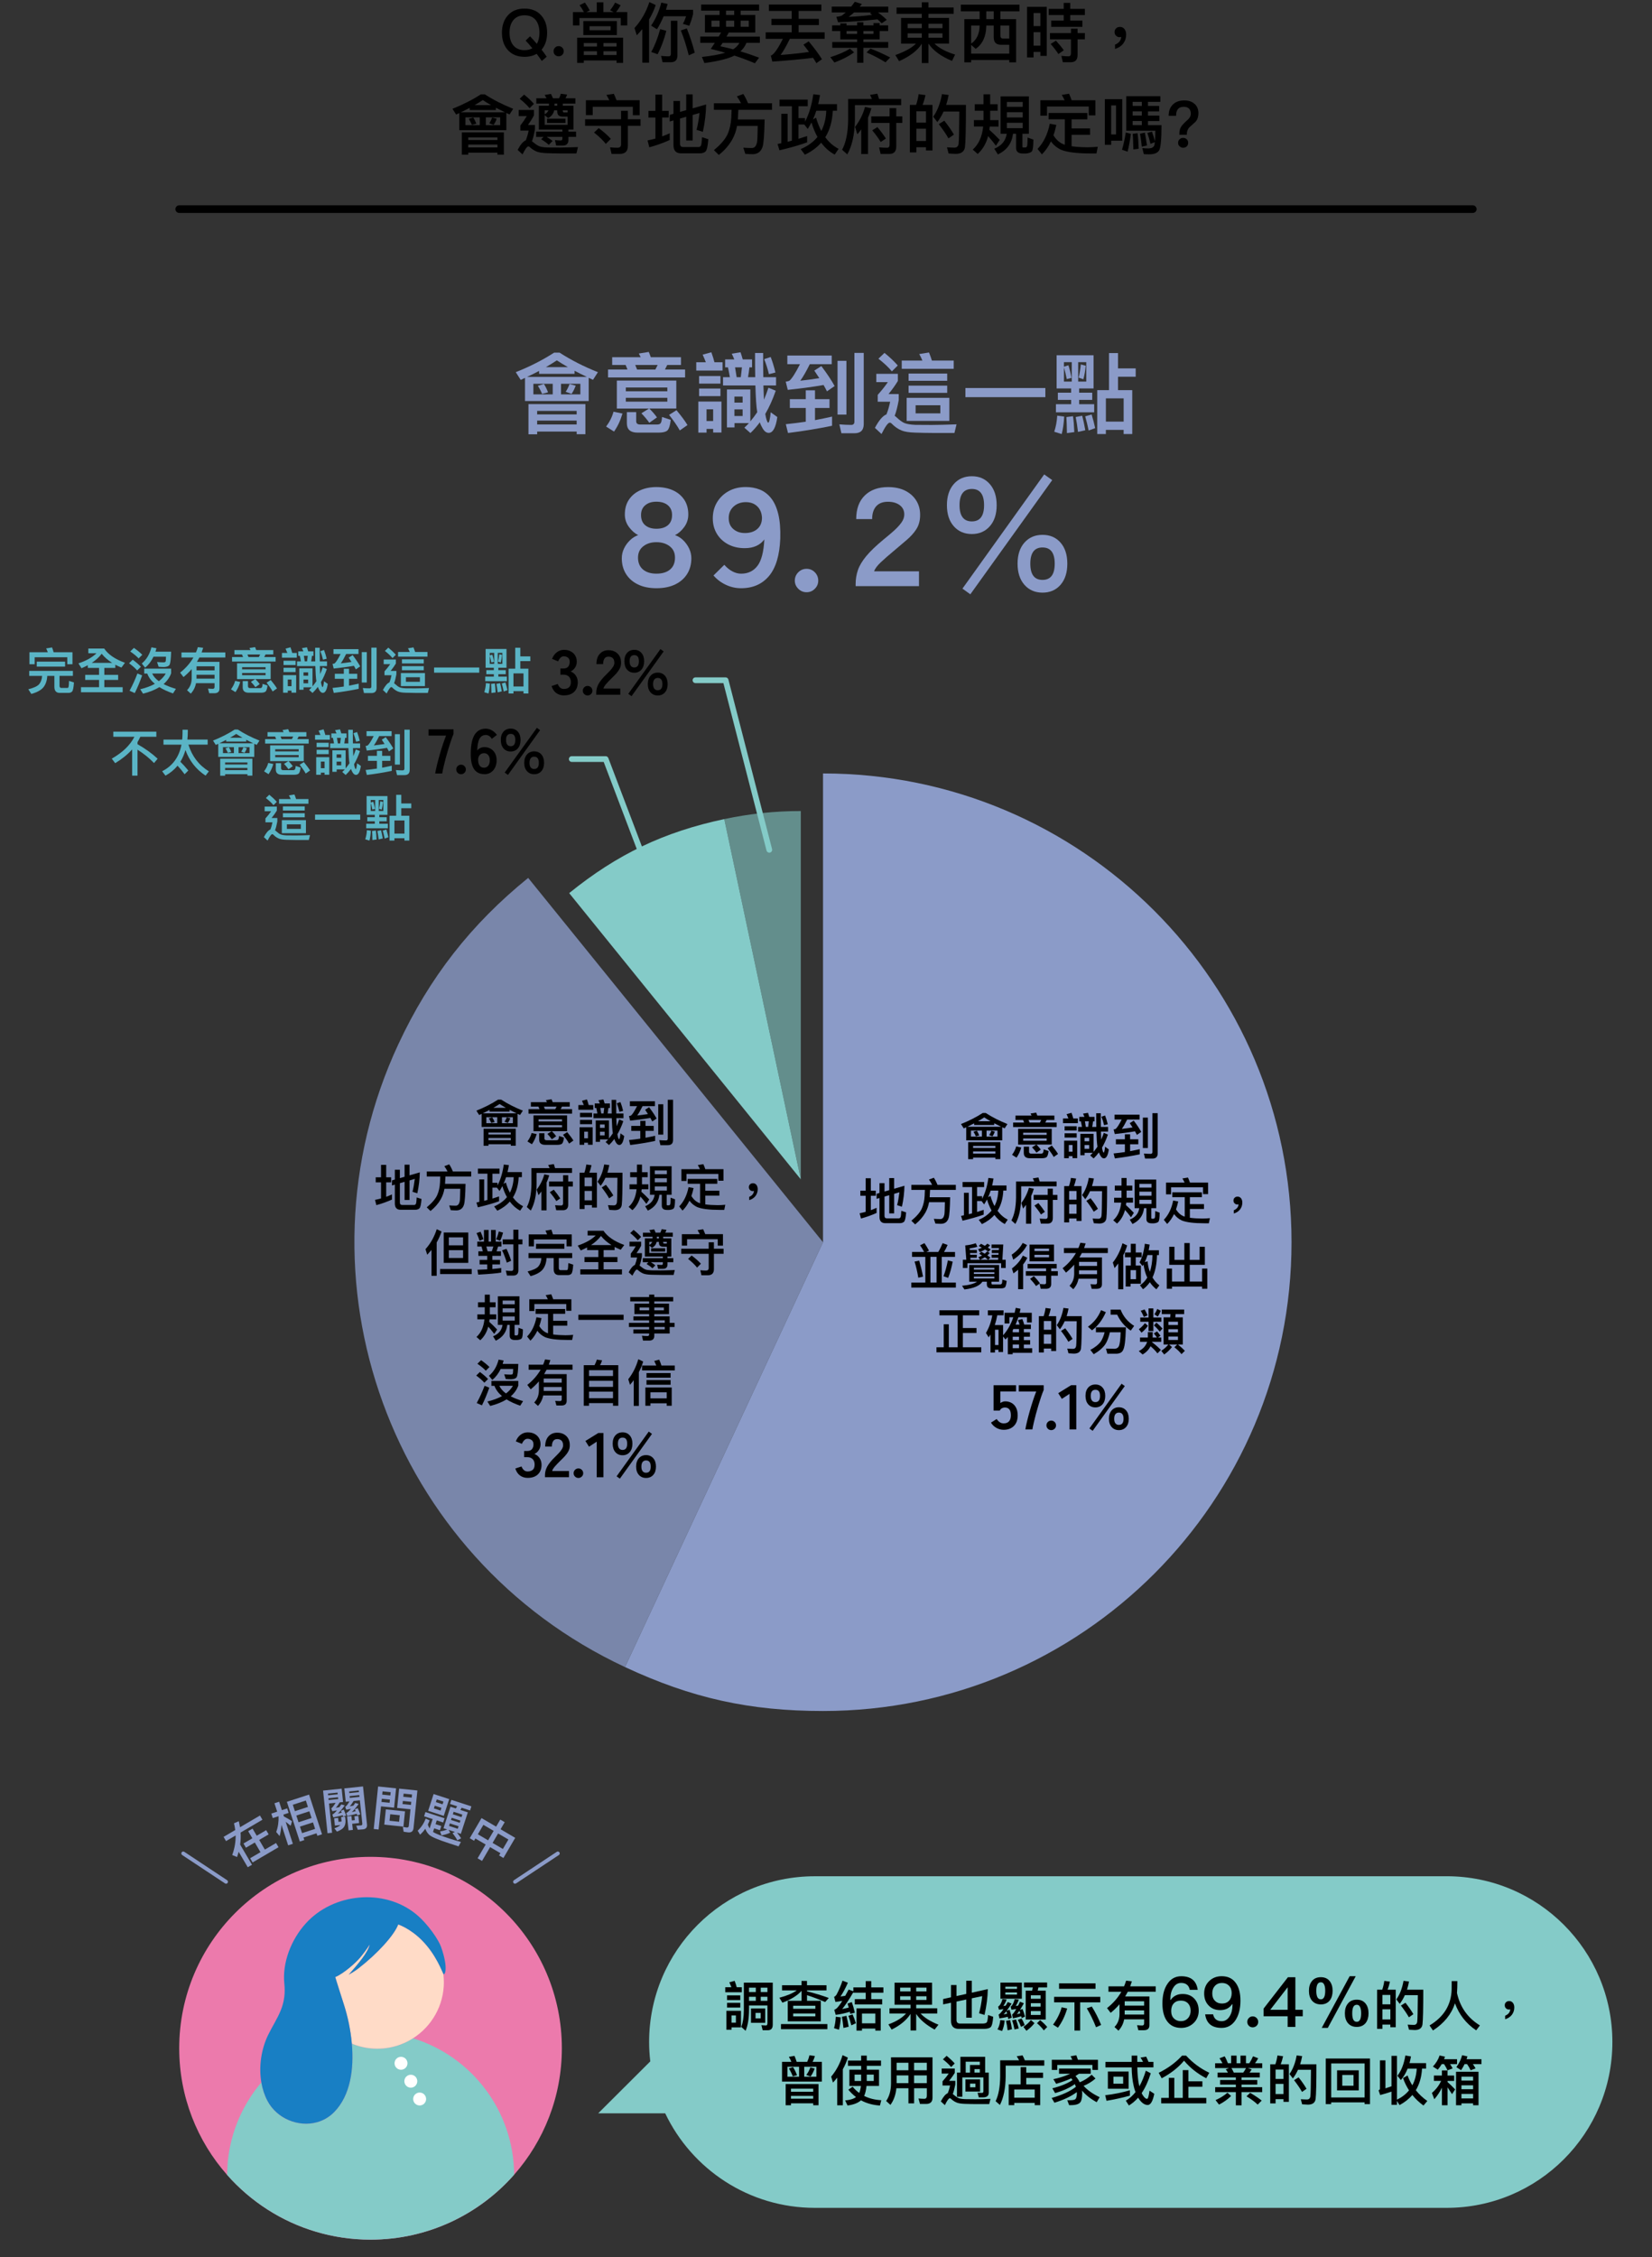 <?xml version="1.0" encoding="UTF-8"?>
<svg id="_レイヤー_1" data-name="レイヤー_1" xmlns="http://www.w3.org/2000/svg" width="864" height="1180" viewBox="0 0 864 1180">
  <rect x="0" y="0" width="864" height="1180" fill="#333333" stroke="none"/>
  <path d="M756.6,980.84h-330.43c-47.87,0-86.68,38.81-86.68,86.68h0c0,3.42.22,6.79.61,10.1l-27.24,27.15h35.04c13.93,29.22,43.74,49.42,78.27,49.42h330.43c47.87,0,86.68-38.81,86.68-86.68h0c0-47.87-38.81-86.68-86.68-86.68h0Z" fill="#84cbc8"/>
  <g>
    <g>
      <path d="M118.22,984.74c-.19,0-.38-.05-.55-.17l-22.39-14.83c-.46-.3-.59-.93-.28-1.39.3-.46.92-.59,1.39-.28l22.39,14.83c.46.3.59.93.28,1.39-.19.29-.51.45-.83.45h0Z" fill="#8b9bc8"/>
      <path d="M269.35,984.74c-.32,0-.64-.16-.83-.45-.31-.46-.18-1.08.28-1.39l22.39-14.83c.46-.31,1.08-.18,1.39.28s.18,1.08-.28,1.39l-22.39,14.83c-.17.11-.36.17-.55.17h-.01Z" fill="#8b9bc8"/>
    </g>
    <g>
      <path d="M123.99,970.78l-2.54-1.03c1.24-3.42,1.84-6.85,1.79-10.24l-5.02,2.95-1.29-2.2,6.1-3.58c-.15-1.19-.37-2.36-.65-3.53l2.49-1.09c.27,1.06.48,2.1.66,3.15l10.43-6.12,1.29,2.2-11.43,6.7c.14,2.12.07,4.22-.22,6.3l6.19,10.54-2.22,1.3-4.73-8.06c-.25.9-.54,1.8-.85,2.7ZM131.98,960.99l-2.18-3.71,2.29-1.34,2.18,3.71,4.94-2.9,1.29,2.2-4.94,2.9,2.96,5.05,5.86-3.44,1.29,2.2-13.56,7.96-1.29-2.2,5.41-3.17-2.96-5.05-4.64,2.72-1.29-2.2,4.63-2.72Z" fill="#8b9bc8"/>
      <path d="M153.16,963.87l-2.45.8-3.5-10.72c-.14,2.07-.47,4.05-.97,5.89l-1.78-2.15c.95-2.57,1.34-5.33,1.23-8.24l-3.02.98-.77-2.35,3.07-1-1.43-4.4,2.45-.8,1.43,4.4,2.78-.91.77,2.35-2.78.91.32.98c1.39.7,2.78,1.51,4.21,2.42l-.68,2.43c-1.01-.85-1.9-1.56-2.63-2.11l3.76,11.53ZM168.4,958.9l-2.42.79-.43-1.31-6.82,2.22.43,1.33-2.35.77-6.77-20.78,11.6-3.78,6.77,20.75ZM161.05,944.6l-1.09-3.35-6.82,2.22,1.09,3.35,6.82-2.22ZM162.95,950.4l-1.15-3.52-6.82,2.22,1.15,3.52,6.82-2.22ZM164.8,956.08l-1.11-3.4-6.82,2.22,1.11,3.4,6.82-2.22Z" fill="#8b9bc8"/>
      <path d="M179.41,942.03l-1.74.18c-.82,1.34-1.5,2.29-2.04,2.88l1.87-.37c.33-.46.66-.95,1.01-1.44l1.79.52c-1.41,1.96-2.61,3.39-3.62,4.3.64-.17,1.3-.34,2.03-.51-.14-.34-.29-.65-.42-.94l1.49-.66c.39.89.8,1.93,1.23,3.12l-1.55.56-.22-.71c-1.76.44-3.39.81-4.89,1.11l-.53-1.45c.67-.37,1.49-1.11,2.43-2.24-.89.17-1.7.33-2.47.46l-.53-1.5c.59-.36,1.34-1.32,2.26-2.9l-3.43.36,1.6,15.3-2.39.25-2.32-22.29,9.72-1.01.73,6.99ZM176.53,937.1l-5,.52.09.9,5-.52-.09-.9ZM171.88,941.01l5-.52-.1-.95-5,.52.1.94ZM176.83,950.32l.21,2.06,1.57-.16c0-.15.02-.28,0-.4l-.2-1.92,2.09-.22.2,1.92c.08,1.45-.22,2.66-.9,3.64-.69.88-1.87,1.63-3.56,2.26l-1.36-1.72c1.53-.54,2.55-1.1,3.07-1.65.02-.05.04-.08.04-.08l-2.84.3-.4-3.81,2.06-.22ZM184.93,941.48c-.77,1.29-1.45,2.24-2,2.8.57-.11,1.18-.22,1.88-.35.31-.43.63-.92.98-1.41l1.79.52c-1.41,1.96-2.61,3.39-3.6,4.27l2.04-.49c-.16-.33-.32-.65-.45-.93l1.49-.66c.45.91.91,1.99,1.37,3.23l-1.55.56c-.11-.29-.21-.58-.29-.83-1.79.44-3.44.81-4.96,1.12l-.53-1.48c.67-.35,1.5-1.09,2.46-2.24-.89.17-1.72.33-2.49.46l-.53-1.48c.59-.36,1.35-1.32,2.24-2.87l-1.96.21-.73-7.01,9.77-1.02,2.08,19.9c.16,1.52-.53,2.37-2.07,2.53-.95.1-1.84.17-2.74.21l-.82-2.1c.9-.04,1.73-.08,2.5-.16.5-.05.74-.38.68-.98l-1.27-12.14-3.26.34ZM183.79,949.32l.24,2.34,1.54-.16-.21-2.01,2.06-.22.39,3.76-3.61.38.33,3.21-2.24.23-.76-7.29,2.24-.23ZM187.65,935.99l-5.05.53.09.87,5.05-.53-.09-.87ZM182.95,939.88l5.05-.53-.1-.95-5.05.53.1.94Z" fill="#8b9bc8"/>
      <path d="M206.11,944.99l-6.84-.7-1.25,12.11-2.56-.26,2.29-22.24,9.4.97-1.04,10.12ZM199.51,942l4.25.44.17-1.67-4.25-.44-.17,1.67ZM204.33,936.89l-4.25-.44-.18,1.72,4.25.44.18-1.72ZM211.82,946.91l-.82,7.98-10.02-1.03.82-7.98,10.02,1.03ZM209.08,948.94l-5-.52-.35,3.41,5,.52.35-3.41ZM207.71,945.13l1.04-10.1,9.55.98-2.02,19.62c-.17,1.69-1.13,2.45-2.82,2.27-.8-.08-1.59-.21-2.35-.34l-.42-2.56c.74.18,1.43.3,2.07.36.62.06.98-.23,1.04-.85l.89-8.68-6.99-.72ZM210.53,943.11l4.4.45.17-1.64-4.4-.45-.17,1.64ZM215.5,938.09l-4.4-.45-.17,1.67,4.4.45.17-1.67Z" fill="#8b9bc8"/>
      <path d="M241.06,962.89l-1.23,2.33-4.9-1.59c-5.68-1.85-9.12-3.3-10.36-4.36-.91-.82-1.64-1.9-2.14-3.27-.8,1.16-1.71,2.2-2.74,3.1l-1.24-2.08c1.84-1.71,3.24-3.81,4.19-6.34l2.05.98c-.29.75-.61,1.48-.94,2.17.25.76.56,1.44.94,2.04l1.6-4.92-4.49-1.46.72-2.21,9.98,3.24-.72,2.21-3.35-1.09-.64,1.97,3,.97-.71,2.19-3-.97-.61,1.88c1.14.79,4.02,1.96,8.65,3.47,2.64.86,4.63,1.43,5.95,1.75ZM234.93,940.51l-2.85,8.77-8.15-2.65,2.85-8.77,8.15,2.65ZM230.87,945.08l-3.49-1.13-.46,1.43,3.49,1.13.46-1.43ZM231.47,943.22l.46-1.43-3.5-1.13-.46,1.43,3.5,1.13ZM238.39,945.39c.26-.39.48-.76.71-1.14l-3.73-1.21.7-2.14,10.46,3.4-.69,2.14-4.38-1.42c-.23.4-.47.79-.69,1.14l3.9,1.27-3.65,11.25-2.02-.66c.86,1.07,1.59,2.07,2.18,2.99l-2.02,1.05c-.51-1.09-1.35-2.33-2.51-3.76l1.28-.63-3.33-1.08.87,1.44c-1.35.67-2.87,1.14-4.59,1.43l-.72-2.07c1.41-.2,2.64-.53,3.72-1.02l-1.93-.63,3.65-11.24,2.78.9ZM239.84,954.69l-4.56-1.48-.43,1.33,4.56,1.48.43-1.33ZM240.43,952.88l.37-1.14-4.56-1.48-.37,1.14,4.56,1.48ZM241.38,949.94l.43-1.33-4.56-1.48-.43,1.33,4.56,1.48Z" fill="#8b9bc8"/>
      <path d="M263.96,952.58l-2.16,3.69,7.66,4.49-6.17,10.53-2.27-1.33.7-1.19-5.39-3.16-4.22,7.21-2.33-1.36,4.22-7.21-5.37-3.15-.69,1.19-2.27-1.33,6.17-10.53,7.64,4.47,2.16-3.69,2.33,1.36ZM255.29,962.05l2.89-4.94-5.37-3.15-2.89,4.94,5.37,3.15ZM263.01,966.57l2.89-4.94-5.39-3.16-2.89,4.94,5.39,3.16Z" fill="#8b9bc8"/>
    </g>
  </g>
  <g>
    <path d="M382.53,1038.86c-.34-.87-.7-1.74-1.09-2.58l2.77-.76c.48,1.23.84,2.32,1.09,3.33h2.66v2.63h-8.65v-2.63h3.22ZM387.54,1059.83h-4.93v1.26h-2.69v-9.91h7.62v8.65ZM387.17,1043.12v2.46h-6.92v-2.46h6.92ZM387.17,1047.01v2.46h-6.92v-2.46h6.92ZM384.88,1057.37v-3.78h-2.27v3.78h2.27ZM404.14,1058.54c0,1.85-.87,2.8-2.6,2.8h-2.66l-.67-2.66c.9.08,1.71.14,2.49.14.45,0,.67-.42.67-1.26v-9.18h-9.63v2.44c-.03,4.42-.62,8.04-1.79,10.81l-2.24-2.02c.84-2.27,1.29-5.15,1.32-8.62v-14.53h15.12v22.09ZM395.29,1041.38v-2.3h-3.56v2.3h3.56ZM395.29,1045.97v-2.13h-3.56v2.13h3.56ZM400.22,1049.95v7.5h-7.45v-7.5h7.45ZM397.84,1052.27h-2.69v2.86h2.69v-2.86ZM401.37,1041.38v-2.3h-3.5v2.3h3.5ZM401.37,1045.97v-2.13h-3.5v2.13h3.5Z"/>
    <path d="M419.21,1045.95v-5.21c-2.18,2.46-5.52,4.54-10,6.19l-1.6-2.58c3.98-1.06,7-2.32,9.1-3.84h-7.7v-2.69h10.19v-2.27h2.86v2.27h10.19v2.69h-10.19v.48c4.2,1.06,7.98,2.21,11.4,3.47l-1.9,2.13c-3.11-1.34-6.27-2.55-9.49-3.58v2.94h7.22v10.72h-17.3v-10.72h7.22ZM432.73,1058.12v2.66h-24.28v-2.66h24.28ZM426.43,1050.12v-1.6h-11.59v1.6h11.59ZM426.43,1052.58h-11.59v1.51h11.59v-1.51Z"/>
    <path d="M439.73,1054.6c-.14,2.44-.45,4.59-.95,6.47l-2.58-.81c.5-1.74.81-3.75.92-5.99l2.6.34ZM447.1,1052.16l-2.41.62-.22-1.09c-2.6.78-5.07,1.32-7.39,1.6l-.76-2.63c.5-.22.95-.48,1.32-.81.78-.76,1.74-2.04,2.86-3.86-1.12.17-2.32.36-3.56.56l-.7-2.66c.45-.2.84-.56,1.21-1.06,1.23-2.24,2.29-4.73,3.19-7.42l2.8,1.09c-1.26,2.88-2.55,5.29-3.87,7.2.84-.11,1.68-.22,2.49-.36.56-1.01,1.18-2.1,1.79-3.28l2.46.92v-2.04h6.47v-3.28h2.88v3.28h6.36v2.8h-6.36v3.33h5.74v2.8h-14.34v-2.8h5.71v-3.33h-6.47v-.28c-2.29,3.98-4.26,6.89-5.82,8.79,1.15-.22,2.3-.48,3.42-.76-.2-.73-.42-1.43-.64-2.13l2.24-.73c.59,1.62,1.12,3.47,1.6,5.54ZM443.85,1059.5l-2.72.64c-.22-2.18-.5-4.14-.81-5.82l2.38-.53c.42,1.74.81,3.64,1.15,5.71ZM447.63,1057.68l-2.38,1.09c-.48-1.88-.98-3.53-1.54-4.98l2.18-.73c.67,1.43,1.23,2.97,1.74,4.62ZM460.62,1061.51h-2.83v-1.04h-6.97v1.04h-2.86v-11.62h12.66v11.62ZM457.79,1057.73v-5.12h-6.97v5.12h6.97Z"/>
    <path d="M487.47,1036.48v11.51h-8.29v1.88h11v2.72h-8.71c1.96,2.16,5.07,4.12,9.35,5.85l-2.02,2.55c-4.48-2.46-7.67-5.21-9.63-8.18v8.65h-2.97v-8.65c-2.1,3.28-5.4,5.99-9.88,8.18l-1.68-2.72c4.14-1.51,7.22-3.42,9.24-5.68h-8.68v-2.72h11v-1.88h-8.34v-11.51h19.6ZM476.21,1041.04v-1.99h-5.43v1.99h5.43ZM476.21,1043.57h-5.43v1.93h5.43v-1.93ZM479.18,1041.04h5.38v-1.99h-5.38v1.99ZM484.56,1043.57h-5.38v1.93h5.38v-1.93Z"/>
    <path d="M508.25,1035.47v6.24l8.37-1.88c-.06,4.26-.64,8.76-1.71,13.5l-2.86-.87c.7-2.49,1.26-5.49,1.65-8.96l-5.46,1.15v10.11h-2.88v-9.49l-5.1,1.09v9.63c0,1.23.62,1.85,1.85,1.85h11.9c.9,0,1.57-.2,1.99-.53.39-.39.64-1.71.76-3.92l2.69.92c-.22,2.97-.67,4.76-1.32,5.4-.67.62-1.88.92-3.64.92h-13.08c-2.69,0-4.03-1.43-4.03-4.26v-9.41l-4.12.87v-2.8l4.12-.92v-6.41h2.88v5.77l5.1-1.12v-6.89h2.88Z"/>
    <path d="M525.44,1056.28c-.2,2.07-.64,3.89-1.34,5.46l-2.41-.81c.78-1.43,1.29-3.08,1.48-4.93l2.27.28ZM529.16,1054.71l-1.82.81c-.08-.45-.17-.84-.22-1.2-1.6.36-3.05.64-4.4.84l-.45-1.99c.67-.39,1.54-1.34,2.55-2.86-.78.11-1.57.2-2.38.28l-.42-1.6c.95-.56,1.74-1.88,2.29-3.95l2.16.25c-.5,1.4-1.09,2.52-1.74,3.36l1.26-.17c.34-.62.7-1.23,1.06-1.88l2.02.81c-.95,1.51-1.82,2.74-2.55,3.72l1.46-.5c.45,1.29.84,2.63,1.18,4.06ZM534.43,1036.43v8.43h-11.2v-8.43h11.2ZM524.88,1053.06c.56-.11,1.15-.25,1.82-.39-.11-.45-.25-.87-.36-1.26-.56.67-1.04,1.23-1.46,1.65ZM531.88,1039.7v-1.12h-6.08v1.12h6.08ZM531.88,1041.58h-6.08v1.12h6.08v-1.12ZM529.28,1060.81l-2.27.56c-.22-1.88-.53-3.53-.87-4.93l2.16-.42c.36,1.46.7,3.05.98,4.79ZM536.08,1054.21l-1.74.78c-.11-.34-.2-.67-.25-.95-1.57.45-3.02.81-4.31,1.09l-.45-1.96c.56-.42,1.29-1.4,2.16-2.91-.81.14-1.65.25-2.49.36l-.42-1.62c.87-.56,1.57-1.85,2.1-3.92l2.16.25c-.47,1.34-1.01,2.46-1.62,3.33.45-.08.87-.17,1.26-.22.31-.64.64-1.32.98-2.02l2.02.81c-.73,1.34-1.4,2.49-1.99,3.44l1.29-.42c.5,1.23.92,2.55,1.32,3.95ZM532.8,1060.42l-2.21.5c-.34-1.79-.76-3.36-1.23-4.76l2.02-.42c.53,1.43,1.01,3,1.43,4.68ZM531.79,1052.97c.56-.14,1.15-.31,1.82-.5-.17-.48-.31-.92-.45-1.32-.5.76-.98,1.37-1.37,1.82ZM535.94,1058.66l-1.96.9c-.5-1.4-1.06-2.63-1.65-3.67l1.96-.67c.64,1.06,1.2,2.21,1.65,3.44ZM541.04,1057.62c-1.15,1.51-2.55,2.83-4.23,4l-1.57-2.04c1.54-1.01,2.86-2.21,3.92-3.58l1.88,1.62ZM539.8,1040.65c.14-.56.25-1.12.36-1.68h-4.62v-2.58h12.1v2.58h-4.56c-.11.56-.22,1.12-.36,1.68h4.2v15.09h-10.47v-15.09h3.36ZM544.23,1044.88v-1.82h-5.1v1.82h5.1ZM544.23,1049.03v-1.85h-5.1v1.85h5.1ZM544.23,1051.32h-5.1v2.02h5.1v-2.02ZM547.7,1059.64l-1.79,1.79c-.84-1.18-2.02-2.44-3.56-3.78l1.65-1.6c1.46,1.18,2.69,2.38,3.7,3.58Z"/>
    <path d="M558.14,1049.98c-1.12,3.86-2.74,7.22-4.84,10.02l-2.55-1.6c2.13-2.86,3.64-5.88,4.51-9.07l2.88.64ZM575.45,1043.87v2.88h-10.53v14.76h-2.97v-14.76h-10.64v-2.88h24.14ZM572.96,1036.82v2.86h-19.07v-2.86h19.07ZM575.89,1058.57l-2.66,1.2c-1.48-3.75-3.11-7.06-4.84-9.91l2.63-.9c1.88,3,3.5,6.19,4.87,9.6Z"/>
    <path d="M584.97,1061.57l-2.1-1.93c1.71-1.74,2.58-3.92,2.63-6.61v-5.26c-1.4,1.62-2.94,3.11-4.62,4.48l-1.9-2.49c3.16-2.49,5.66-5.35,7.5-8.54h-6.75v-2.83h8.15c.42-.98.78-1.96,1.09-2.97l3,.36c-.28.9-.56,1.76-.87,2.6h13.36v2.83h-14.62c-.45.84-.9,1.68-1.37,2.46h12.68v15.06c0,1.74-.98,2.6-2.94,2.6h-2.83l-.7-2.63c.95.08,1.85.14,2.69.14.67,0,1.01-.36,1.01-1.09v-2.1h-10.44c-.45,2.32-1.46,4.28-2.97,5.91ZM588.21,1052.83c0,.11-.03.2-.03.31h10.19v-2.18h-10.16v1.88ZM598.38,1046.2h-10.16v2.27h10.16v-2.27Z"/>
    <path d="M626.41,1040.2h-4.15c-.51-2.4-2.04-3.6-4.51-3.6-1.75,0-3.13.84-4.15,2.55-1.02,1.6-1.49,3.6-1.49,6.01v.33h.18c.73-1.09,1.64-1.86,2.73-2.37,1.02-.51,2.18-.73,3.5-.73,2.55,0,4.59.8,6.12,2.44,1.53,1.64,2.29,3.75,2.29,6.3s-.91,4.77-2.66,6.44c-1.75,1.67-3.93,2.55-6.52,2.55-3.2,0-5.64-1.17-7.32-3.46-1.68-2.26-2.48-5.35-2.48-9.32,0-4.26.87-7.68,2.66-10.3,1.75-2.62,4.15-3.93,7.17-3.93,5.1,0,7.97,2.37,8.63,7.1ZM613.89,1047.3c-.91.95-1.35,2.29-1.35,3.97s.47,2.95,1.42,3.9c.95.95,2.15,1.42,3.64,1.42s2.73-.51,3.68-1.53c.95-1.02,1.42-2.33,1.42-3.93s-.47-2.88-1.35-3.82c-.95-.98-2.18-1.46-3.75-1.46s-2.84.47-3.71,1.46Z"/>
    <path d="M646.25,1036.52c1.67,2.26,2.51,5.35,2.51,9.36,0,4.22-.91,7.68-2.66,10.3-1.78,2.62-4.19,3.93-7.17,3.93-5.13,0-8.01-2.37-8.63-7.1h4.15c.51,2.4,2,3.6,4.51,3.6,1.71,0,3.09-.87,4.15-2.55.98-1.6,1.49-3.6,1.49-6.01v-.33h-.18c-.77,1.06-1.68,1.86-2.73,2.37-1.02.47-2.18.73-3.5.73-2.55,0-4.62-.84-6.15-2.51-1.53-1.6-2.26-3.68-2.26-6.23s.87-4.77,2.62-6.44c1.75-1.71,3.93-2.55,6.55-2.55,3.17,0,5.61,1.13,7.28,3.42ZM635.4,1038.16c-.95,1.02-1.38,2.33-1.38,3.93s.44,2.88,1.38,3.82c.87.95,2.11,1.46,3.71,1.46s2.8-.51,3.71-1.46c.87-.98,1.35-2.29,1.35-3.97s-.47-2.95-1.42-3.9-2.18-1.42-3.64-1.42c-1.53,0-2.77.51-3.71,1.53Z"/>
    <path d="M657.21,1054.94c.55.55.84,1.24.84,2.04s-.29,1.46-.84,2.04c-.58.51-1.24.8-2.04.8s-1.49-.29-2-.8c-.58-.58-.84-1.24-.84-2.04s.25-1.49.84-2.04c.51-.58,1.2-.84,2-.84s1.46.25,2.04.84Z"/>
    <path d="M677.48,1033.61v17.04h3.86v3.39h-3.86v5.57h-4.04v-5.57h-12.56v-4.04l12.71-16.38h3.9ZM664.34,1050.65h9.1v-11.65h-.11l-8.99,11.65Z"/>
    <path d="M695.5,1035.75c.95,1.24,1.46,2.91,1.46,4.99s-.51,3.71-1.46,4.99c-1.09,1.38-2.66,2.11-4.7,2.11s-3.64-.73-4.73-2.11c-1.02-1.31-1.49-2.95-1.49-4.99s.47-3.75,1.49-4.99c1.09-1.46,2.7-2.15,4.73-2.15s3.6.69,4.7,2.15ZM688.87,1037.68c-.29.73-.44,1.75-.44,3.06s.15,2.29.44,3.02c.36.95,1.02,1.42,1.93,1.42s1.49-.51,1.89-1.49c.25-.73.4-1.71.4-2.95,0-1.31-.15-2.29-.44-3.02-.36-.98-.98-1.46-1.86-1.46s-1.57.47-1.93,1.42ZM709.04,1033.1l-14.6,27.01h-3.17l14.6-27.01h3.17ZM714.29,1047.51c.95,1.24,1.46,2.91,1.46,4.99s-.51,3.71-1.46,4.99c-1.09,1.38-2.66,2.11-4.7,2.11s-3.64-.73-4.73-2.11c-1.02-1.31-1.49-2.95-1.49-4.99s.47-3.75,1.49-4.99c1.09-1.46,2.69-2.15,4.73-2.15s3.6.69,4.7,2.15ZM707.66,1049.44c-.29.73-.44,1.75-.44,3.06s.15,2.29.44,3.02c.37.95,1.02,1.42,1.93,1.42s1.49-.51,1.89-1.49c.25-.73.4-1.71.4-2.95,0-1.31-.15-2.29-.44-3.02-.36-.98-.98-1.46-1.86-1.46s-1.56.47-1.93,1.42Z"/>
    <path d="M729.96,1059.78h-2.8v-1.4h-4.14v2.21h-2.8v-20.44h2.69c.5-1.48.87-3.02,1.09-4.62l2.94.39c-.31,1.51-.73,2.94-1.23,4.23h4.26v19.63ZM727.16,1047.79v-4.9h-4.14v4.9h4.14ZM727.16,1055.69v-5.29h-4.14v5.29h4.14ZM743.96,1058.29c-.28,1.96-1.62,2.94-4.03,2.94-.56,0-1.57-.06-3.02-.17l-.7-2.66c1.23.08,2.32.14,3.25.14,1.01,0,1.6-.56,1.76-1.65.17-1.34.25-5.96.31-13.89h-6.78c-.76,1.68-1.65,3.19-2.69,4.54l-1.76-2.32c1.85-2.63,3.08-5.88,3.75-9.72l2.88.36c-.28,1.51-.64,2.94-1.06,4.28h8.51c0,9.8-.14,15.85-.42,18.14ZM739.2,1052.95l-2.35,1.62c-1.04-1.85-2.44-3.89-4.17-6.13l2.38-1.48c1.79,2.27,3.16,4.26,4.14,5.99Z"/>
    <path d="M762.02,1041.94c1.62,7.36,5.63,12.99,11.98,16.88l-1.96,2.58c-5.24-3.53-8.93-8.23-11.09-14.14-1.85,5.71-5.68,10.44-11.51,14.2l-1.79-2.63c7.5-4.48,11.34-10.75,11.56-18.79,0-1.88.03-3.33.03-4.4h2.97c0,2.46-.08,4.56-.2,6.3Z"/>
    <path d="M791.25,1047.01c.48.62.73,1.43.73,2.41,0,1.48-.45,2.77-1.29,3.89-.87,1.09-2.04,1.85-3.5,2.27v-1.85c.76-.28,1.4-.73,1.93-1.34.48-.67.73-1.32.73-1.99-.17.06-.39.11-.7.11-.62,0-1.12-.22-1.54-.64s-.62-.95-.62-1.57c0-.67.22-1.2.67-1.6.42-.42.98-.62,1.68-.62.76,0,1.4.31,1.9.92Z"/>
    <path d="M416.66,1077.86h5.52c.5-1.12.9-2.27,1.15-3.44l2.86.39c-.28,1.06-.7,2.1-1.2,3.05h4.84v10.33h-20.83v-10.33h4.9c-.39-.95-.84-1.82-1.32-2.63l2.94-.5c.39.92.78,1.96,1.15,3.14ZM428.09,1100.54h-2.77v-1.01h-11.62v1.01h-2.8v-11.06h17.19v11.06ZM417.92,1080.44h-6.1v5.21h6.1v-5.21ZM416.86,1084.86l-2.24.59c-.53-1.43-1.21-2.8-2.02-4.12l2.16-.73c.78,1.23,1.48,2.63,2.1,4.26ZM425.31,1093.49v-1.6h-11.62v1.6h11.62ZM425.31,1097.12v-1.46h-11.62v1.46h11.62ZM426.97,1080.44h-6.36v5.21h6.36v-5.21ZM426.07,1081.36c-.56,1.57-1.26,2.97-2.13,4.17l-2.24-.81c.81-1.04,1.51-2.35,2.13-3.95l2.24.59Z"/>
    <path d="M435.65,1088.7l-.95-3.11c2.69-3.19,4.68-6.92,5.96-11.23l2.77,1.29c-.67,2.13-1.54,4.14-2.63,6.1v18.82h-2.94v-14.45c-.7.9-1.43,1.74-2.21,2.58ZM450.38,1077.16v-2.55h2.94v2.55h7.45v2.77h-7.45v2.02h6.41v8.51h-6.55c-.22,2.18-.62,3.92-1.23,5.21,2.6,1.32,5.6,2.07,8.96,2.24l-.7,2.8c-3.75-.25-7.06-1.18-9.91-2.74-1.54,1.4-3.89,2.3-7.03,2.72l-1.26-2.66c2.49-.2,4.4-.78,5.68-1.76-1.48-1.12-2.83-2.41-4-3.86l2.24-1.54c1.04,1.26,2.18,2.35,3.45,3.25.42-.95.7-2.18.87-3.64h-6.02v-8.51h6.16v-2.02h-6.89v-2.77h6.89ZM450.38,1084.55h-3.42v3.3h3.42v-3.3ZM456.98,1084.55h-3.67v3.3h3.67v-3.3Z"/>
    <path d="M465.69,1100.35l-2.24-2.02c1.65-2.35,2.49-5.35,2.55-8.99v-13.86h21.7v21.14c0,2.16-1.12,3.25-3.33,3.25h-3.22l-.78-2.86c1.12.11,2.13.17,3.08.17.84,0,1.29-.56,1.29-1.62v-3.89h-6.66v7.9h-2.97v-7.9h-6.3c-.36,3.47-1.4,6.38-3.11,8.68ZM468.94,1078.34v3.92h6.16v-3.92h-6.16ZM468.94,1088.98h6.16v-4.03h-6.16v4.03ZM484.73,1078.34h-6.66v3.92h6.66v-3.92ZM484.73,1084.95h-6.66v4.03h6.66v-4.03Z"/>
    <path d="M499.35,1081.36v2.27c-.84,1.4-1.85,2.77-2.97,4.17h3.25v1.9c-.39,2.02-.81,3.7-1.32,4.98.22.17.42.34.62.5.9.78,1.74,1.34,2.52,1.68.81.28,1.96.45,3.47.5,1.51.03,3.25.06,5.21.06s4.65-.08,7.9-.22l-.67,2.74h-6.86c-1.9,0-3.81-.06-5.68-.11-1.9-.06-3.33-.25-4.31-.62-1.18-.45-2.21-1.12-3.16-2.04-.2-.2-.42-.28-.64-.28-.5,0-1.37,1.2-2.55,3.61l-2.1-1.96c1.26-2.41,2.46-3.84,3.64-4.31.5-1.23.9-2.55,1.2-4h-3.95v-2.18c1.29-1.46,2.38-2.8,3.22-4.06h-3.67v-2.63h6.86ZM499.32,1078.7l-1.88,1.88c-1.01-1.23-2.44-2.58-4.29-4.03l1.93-1.85c1.65,1.34,3.05,2.66,4.23,4ZM517.13,1083.49v10.47c0,1.62-.98,2.46-2.88,2.46h-2.35l-.62-2.44,2.18.11c.56,0,.87-.25.87-.76v-7.31h-11.03v10.08h-2.8v-12.63h1.79v-8.23h12.94v8.23h1.9ZM512.59,1087.02v6.36h-7.67v-6.36h7.67ZM512.45,1077.78h-7.39v5.71h2.24v-4h5.15v-1.71ZM510.15,1089.23h-2.8v1.93h2.8v-1.93ZM512.45,1083.49v-1.82h-2.8v1.82h2.8Z"/>
    <path d="M536,1077.05h10.16v2.8h-20.19v5.71c-.08,6.16-1.09,11.12-3.02,14.84l-2.24-1.99c1.51-3.08,2.32-7.36,2.38-12.85v-8.51h9.88c-.39-.76-.78-1.46-1.23-2.1l3.05-.5c.42.78.81,1.65,1.2,2.6ZM536.73,1080.61v2.91h8.79v2.74h-8.79v3.36h7.31v10.89h-2.88v-1.18h-10.7v1.18h-2.91v-10.89h6.24v-9.02h2.94ZM541.15,1096.59v-4.28h-10.7v4.28h10.7Z"/>
    <path d="M570.44,1081.39v2.69h-6.13c-.62.42-1.2.81-1.82,1.18.92,1.01,1.65,2.1,2.21,3.28,2.18-.87,4.28-2.18,6.24-3.95l2.02,1.99c-1.88,1.62-3.95,2.91-6.24,3.84,2.13,2.32,4.93,4.28,8.4,5.91l-1.54,2.63c-3.14-1.71-5.71-3.72-7.67-6.08.06.45.08.92.08,1.4,0,2.3-.34,3.84-.95,4.68-.76,1.01-2.44,1.54-5.01,1.54h-.87l-.98-2.58h1.46c1.51,0,2.46-.22,2.86-.62.45-.53.7-1.54.7-3.02,0-.22-.03-.42-.03-.59-3.02,2.24-6.92,4.09-11.7,5.54l-1.46-2.49c5.46-1.54,9.69-3.47,12.68-5.82-.17-.5-.34-.98-.53-1.43-2.63,1.9-6.08,3.47-10.33,4.7l-1.46-2.49c4.48-1.12,8.01-2.58,10.58-4.34-.22-.31-.48-.62-.7-.9-.06,0-.11.03-.11.06-1.79.87-4.4,1.82-7.76,2.83l-1.48-2.44c2.55-.5,4.96-1.23,7.22-2.16.53-.22,1.06-.45,1.57-.67h-5.82v-2.69h16.58ZM563.75,1076.77h10.47v5.32h-2.88v-2.63h-18.37v2.63h-2.88v-5.32h10.7c-.28-.67-.56-1.29-.87-1.85l3-.5c.28.7.56,1.48.84,2.35Z"/>
    <path d="M590.93,1095.53c-3.81,1.06-7.87,1.96-12.21,2.69l-.7-2.91c4.37-.5,8.68-1.37,12.91-2.58v2.8ZM596,1097.71c-.28-.36-.53-.73-.76-1.12-1.46,1.68-3.08,3.02-4.82,4.09l-1.62-2.52c1.9-1.12,3.58-2.6,5.07-4.48-.39-.98-.7-2.04-.95-3.19-.64-2.77-1.01-6.02-1.06-9.74h-13.72v-2.86h13.72v-3.28h2.94v3.28h3.02c-.39-.81-.84-1.57-1.32-2.27l2.94-.48c.42.81.84,1.74,1.23,2.74h2.58v2.86h-8.43c.06,3.08.28,5.82.7,8.18.11.62.22,1.18.36,1.74,1.34-2.35,2.46-5.07,3.39-8.18l2.58,1.37c-1.29,4.12-2.88,7.56-4.76,10.36.17.34.34.64.5.95.84,1.34,1.62,2.04,2.32,2.04.5,0,.92-1.43,1.29-4.28l2.49,1.65c-.78,3.89-1.93,5.85-3.44,5.85-1.51-.03-2.91-.92-4.26-2.72ZM590.29,1082.93v8.99h-10.87v-8.99h10.87ZM587.41,1085.62h-5.07v3.67h5.07v-3.67Z"/>
    <path d="M620.33,1074.61c3.5,3.81,7.53,6.78,12.12,8.96l-1.6,2.86c-4.54-2.35-8.4-5.4-11.59-9.18-2.94,3.53-6.83,6.61-11.7,9.21l-1.57-2.86c4.9-2.41,8.96-5.4,12.21-8.99h2.13ZM621.54,1082.2v5.85h7.31v2.83h-7.31v5.82h9.35v2.86h-23.58v-2.86h3.98v-10.47h2.88v10.47h4.42v-14.5h2.94Z"/>
    <path d="M646.74,1074.61v3.98h2.04v-3.98h2.86v3.98h1.76c.73-1.15,1.37-2.35,1.93-3.64l2.72,1.04c-.56,1.01-1.12,1.88-1.68,2.6h3.78v2.55h-7.53l1.99.7c-.34.59-.73,1.15-1.12,1.65h5.38v2.52h-9.55v1.34h8.23v2.41h-8.23v1.34h10.81v2.58h-10.81v6.92h-2.97v-6.92h-10.81v-2.58h10.81v-1.34h-8.23v-2.41h8.23v-1.34h-9.55v-2.52h5.4c-.34-.62-.7-1.18-1.12-1.71l1.68-.64h-7.25v-2.55h3.84c-.45-.92-.98-1.79-1.57-2.58l2.72-1.04c.62,1.01,1.18,2.21,1.68,3.61h1.71v-3.98h2.86ZM643.88,1095.7c-1.71,1.71-3.81,3.22-6.33,4.51l-1.82-2.35c2.46-1.09,4.54-2.38,6.22-3.86l1.93,1.71ZM644.05,1081.14c.45.73.87,1.51,1.23,2.35h4.93c.56-.76,1.04-1.54,1.46-2.35h-7.62ZM659.87,1098.11l-2.1,2.1c-1.37-1.34-3.33-2.8-5.85-4.34l1.9-1.82c2.38,1.37,4.4,2.72,6.05,4.06Z"/>
    <path d="M674.07,1098.78h-2.8v-1.4h-4.14v2.21h-2.8v-20.44h2.69c.5-1.48.87-3.02,1.09-4.62l2.94.39c-.31,1.51-.73,2.94-1.23,4.23h4.26v19.63ZM671.27,1086.79v-4.9h-4.14v4.9h4.14ZM671.27,1094.69v-5.29h-4.14v5.29h4.14ZM688.07,1097.29c-.28,1.96-1.62,2.94-4.03,2.94-.56,0-1.57-.06-3.02-.17l-.7-2.66c1.23.08,2.32.14,3.25.14,1.01,0,1.6-.56,1.76-1.65.17-1.34.25-5.96.31-13.89h-6.78c-.76,1.68-1.65,3.19-2.69,4.54l-1.76-2.32c1.85-2.63,3.08-5.88,3.75-9.72l2.88.36c-.28,1.51-.64,2.94-1.06,4.28h8.51c0,9.8-.14,15.85-.42,18.14ZM683.31,1091.95l-2.35,1.62c-1.04-1.85-2.44-3.89-4.17-6.13l2.38-1.48c1.79,2.27,3.16,4.26,4.14,5.99Z"/>
    <path d="M716.51,1099.95h-2.83v-.9h-17.47v.9h-2.83v-23.83h23.13v23.83ZM713.69,1096.48v-17.78h-17.47v17.78h17.47ZM710.63,1082.29v10.5h-11.34v-10.5h11.34ZM707.89,1084.72h-5.88v5.63h5.88v-5.63Z"/>
    <path d="M720.99,1092.76c.48-.2.73-.5.73-.9v-14.78h2.86v14.64c1.06-.34,2.13-.7,3.16-1.09v-15.9h2.88v22.9c2.58-1.26,4.68-2.88,6.3-4.87-1.29-2.02-2.35-4.14-3.14-6.44l2.38-1.34c.67,1.85,1.48,3.56,2.49,5.15,1.34-2.46,2.1-5.38,2.3-8.71h-4.76c-.95,2.35-2.13,4.34-3.53,5.96l-1.82-2.24c2.07-2.63,3.44-6.19,4.17-10.61l2.94.5c-.22,1.23-.5,2.41-.78,3.5h8.68v2.88h-2.13c-.25,4.4-1.34,8.15-3.25,11.28,1.65,2.1,3.67,3.98,6.02,5.63l-2.02,2.38c-2.27-1.65-4.2-3.5-5.82-5.52-1.79,2.1-4.03,3.86-6.69,5.29l-1.34-2.18v2.02h-2.88v-6.89c-1.9.67-3.86,1.26-5.91,1.79l-.84-2.46Z"/>
    <path d="M754.12,1085.03v-2.69h2.94v2.69h3.47v2.8h-3.47v.56c1.29,1.18,2.63,2.46,3.98,3.89l-1.62,2.46c-.9-1.4-1.68-2.6-2.35-3.56v9.38h-2.94v-9.21c-1.04,2.18-2.35,4.2-3.98,6.05l-1.26-3.28c2.16-1.85,3.75-3.95,4.82-6.3h-3.78v-2.8h4.2ZM751.96,1081.95l-2.55-1.62c1.65-1.79,2.83-3.72,3.5-5.8l2.83.62c-.17.45-.31.9-.48,1.32h6.78v2.58h-3.67c.56.78,1.01,1.54,1.37,2.24l-2.69,1.01c-.5-1.12-1.12-2.21-1.79-3.25h-1.23c-.62,1.06-1.32,2.02-2.07,2.91ZM773.27,1100.54h-2.83v-.98h-6.1v.98h-2.83v-17.5h11.76v17.5ZM764.17,1082.23l-2.49-1.6c1.43-1.96,2.44-4.06,3.02-6.24l2.77.62c-.17.5-.31.98-.45,1.46h7.78v2.58h-4.48c.56.78,1.04,1.54,1.4,2.24l-2.58.98c-.5-1.12-1.12-2.18-1.85-3.22h-1.32c-.56,1.15-1.15,2.21-1.82,3.19ZM770.44,1087.66v-2.04h-6.1v2.04h6.1ZM770.44,1092.17v-2.04h-6.1v2.04h6.1ZM770.44,1096.99v-2.35h-6.1v2.35h6.1Z"/>
  </g>
  <g>
    <path d="M272.33,198.61l-2.58-4.05c7.41-2.94,14.08-6.35,20.06-10.21h2.85c5.98,3.86,12.65,7.27,20.06,10.21l-2.58,4c-.83-.37-1.56-.69-2.25-1.06v12.15h-33.31v-12.1c-.74.37-1.52.69-2.25,1.06ZM300.49,193.82v1.61h-18.54v-1.52c-2.02,1.06-4.14,2.12-6.3,3.13h31.28c-2.3-1.1-4.42-2.16-6.44-3.22ZM306.15,226.99h-4.55v-1.38h-20.66v1.43h-4.55v-15.78h29.77v15.73ZM289.08,200.63h-10.12v5.52h10.12v-5.52ZM301.59,216.64v-1.84h-20.66v1.84h20.66ZM301.59,221.89v-2.02h-20.66v2.02h20.66ZM286.64,205.09l-3.13.83c-.6-1.47-1.33-2.85-2.21-4.23l3.17-.97c.83,1.29,1.52,2.71,2.16,4.37ZM291.24,188.39c-1.79,1.2-3.73,2.35-5.75,3.54h11.55c-2.12-1.2-4.05-2.39-5.8-3.54ZM303.53,200.63h-10.12v5.52h10.12v-5.52ZM301.09,201.6c-.6,1.66-1.33,3.08-2.16,4.32l-3.08-1.1c.74-1.1,1.43-2.44,2.02-4.05l3.22.83Z" fill="#8b9bc8"/>
    <path d="M325.56,216.18c-1.06,3.63-2.53,6.76-4.42,9.43l-4.14-2.62c1.84-2.44,3.13-5.01,3.87-7.77l4.69.97ZM320.17,190.79v-4.05h14.91c-.32-.69-.64-1.33-.97-1.93l5.2-.83c.37.83.69,1.75,1.06,2.76h15.78v4.05h-7.18l-1.2,2.39h10.54v4.14h-40.3v-4.14h10.17l-.97-2.39h-7.04ZM353.71,198.93v14.63h-14.12c1.75,1.75,3.08,3.31,4,4.65l-4,2.81c-1.01-1.47-2.39-3.13-4.14-4.97l4-2.48h-16.84v-14.63h31.1ZM349.02,204.54v-1.98h-21.71v1.98h21.71ZM349.02,207.95h-21.71v2.02h21.71v-2.02ZM333.42,226.16c-3.73,0-5.57-1.66-5.57-4.88v-5.84h4.88v4.78c0,1.1.69,1.7,2.07,1.7h8.92c.78,0,1.33-.18,1.66-.55.46-.37.74-1.52.87-3.4l4.55,1.52c-.37,3.22-1.06,5.15-2.07,5.8-.87.55-2.25.87-4.09.87h-11.23ZM342.76,193.18l1.2-2.39h-11.73l.97,2.39h9.57ZM359.55,222.21l-4,2.81c-1.38-2.44-3.27-5.15-5.61-8.14l3.87-2.44c2.48,2.99,4.42,5.57,5.75,7.77Z" fill="#8b9bc8"/>
    <path d="M373.67,189.36h4.23v4.37h-13.76v-4.37h5.01c-.51-1.33-1.06-2.67-1.66-3.96l4.55-1.24c.69,1.93,1.24,3.63,1.61,5.2ZM377.31,226.12h-4.32v-1.89h-3.45v1.93h-4.32v-16.24h12.1v16.19ZM376.8,196.58v3.96h-11.18v-3.96h11.18ZM376.8,203.12v3.96h-11.18v-3.96h11.18ZM372.98,220.09v-6.12h-3.45v6.12h3.45ZM392.4,220.32c1.29-1.56,2.53-3.17,3.63-4.83-.46-2.76-.78-7.41-.96-13.99h-16.93v-4.32h3.59c-.32-1.84-.64-3.59-1.01-5.15h-1.47v-4.14h4.78c-.41-1.06-.87-2.07-1.33-2.99l4.6-.74c.37,1.1.78,2.35,1.15,3.73h4.88v4.14h-1.38c-.18,1.84-.46,3.54-.74,5.15h3.77c-.09-3.77-.09-8-.09-12.65h4.23c0,4.74,0,8.97.09,12.65h6.67v4.32h-6.62c.09,2.85.18,5.34.28,7.45.87-2.02,1.66-4.09,2.35-6.26l3.82,1.56c-1.56,4.55-3.4,8.6-5.47,12.15.46,2.76.97,4.28,1.52,4.6.51-.09.97-1.93,1.33-5.47l3.45,2.48c-.78,5.52-2.3,8.28-4.51,8.28-1.2,0-2.25-.78-3.17-2.35-.6-.97-1.1-2.02-1.47-3.17-1.56,2.12-3.17,3.96-4.92,5.61l-3.17-2.81c.83-.78,1.66-1.56,2.39-2.39h-7.54v2.25h-3.96v-19.83h12.24v16.7ZM388.39,210.48v-3.17h-4.28v3.17h4.28ZM388.39,217.47v-3.45h-4.28v3.45h4.28ZM388.03,192.03h-3.59c.28,1.61.55,3.31.83,5.15h2.16c.23-1.66.41-3.4.6-5.15ZM405.55,194.74l-3.4.87c-.64-2.76-1.47-5.38-2.48-7.87l3.4-1.1c.92,2.35,1.75,5.06,2.48,8.1Z" fill="#8b9bc8"/>
    <path d="M434.99,185.86v4.51h-11.46c-1.84,3.73-3.5,6.62-4.97,8.65,3.31-.37,6.62-.78,9.94-1.33-.83-1.29-1.7-2.62-2.62-3.96l3.68-2.35c3.04,4,5.34,7.5,6.95,10.44l-4,2.76c-.55-1.1-1.15-2.21-1.79-3.31-5.75,1.01-12.01,1.84-18.72,2.53l-1.06-4.28c.83-.09,1.43-.28,1.89-.46,1.29-1.06,3.17-3.96,5.57-8.69h-6.62v-4.51h23.23ZM435.18,222.58c-7.18,1.47-14.86,2.76-23.05,3.77l-1.15-4.6c3.54-.37,7.04-.78,10.44-1.29v-7.18h-8.33v-4.6h8.33v-4.65h4.83v4.65h7.59v4.6h-7.59v6.35c3.04-.55,5.98-1.2,8.92-1.84v4.78ZM442.68,188.62v28.11h-4.65v-28.11h4.65ZM440.05,226.49l-1.06-4.65c2.21.18,4.28.28,6.26.28,1.06,0,1.61-.6,1.61-1.7v-35.93h4.88v37.17c0,3.22-1.61,4.83-4.83,4.83h-6.85Z" fill="#8b9bc8"/>
    <path d="M469.58,195.43v3.73c-1.38,2.3-3.04,4.55-4.88,6.85h5.34v3.13c-.6,3.31-1.29,6.07-2.12,8.23.37.23.69.51,1.06.87,1.47,1.38,2.81,2.39,4.09,2.94,1.33.51,3.22.83,5.71.92,2.48,0,5.34.05,8.56.05s7.59-.14,12.93-.32l-1.1,4.51h-11.27c-3.13,0-6.21-.09-9.29-.18-3.13-.09-5.47-.46-7.04-1.1-1.93-.78-3.63-1.98-5.2-3.59-.32-.37-.69-.51-1.06-.51-.87,0-2.3,1.98-4.28,5.93l-3.45-3.22c2.12-3.96,4.09-6.3,6.03-7.04.83-2.02,1.47-4.23,1.93-6.62h-6.49v-3.59c2.12-2.39,3.91-4.6,5.29-6.67h-6.03v-4.32h11.27ZM469.54,191.06l-3.08,3.08c-1.66-2.02-4-4.23-7.04-6.62l3.17-3.04c2.71,2.21,5.01,4.37,6.95,6.58ZM482.42,188.49c-.51-1.24-1.06-2.39-1.66-3.4l5.11-.83c.51,1.24,1.01,2.67,1.52,4.23h11.41v4.32h-27.19v-4.32h10.81ZM496.5,207.99v12.05h-22.31v-12.05h22.31ZM495.39,195.29v3.77h-20.2v-3.77h20.2ZM495.39,201.6v3.77h-20.2v-3.77h20.2ZM491.8,211.86h-12.93v4.23h12.93v-4.23Z" fill="#8b9bc8"/>
    <path d="M546.73,202.84v4.78h-41.82v-4.78h41.82Z" fill="#8b9bc8"/>
    <path d="M556.57,217.75c-.18,3.4-.6,6.49-1.29,9.16l-3.91-1.2c.83-2.48,1.38-5.29,1.56-8.42l3.63.46ZM560.2,205.28v-2.21h-7.59v-17.34h19.32v17.34h-7.54v2.21h6.85v3.77h-6.85v2.25h7.87v4.23h-20.01v-4.23h7.96v-2.25h-6.95v-3.77h6.95ZM560.53,189.31h-4.09v2.39l2.35-.74c.6,1.89,1.15,4.09,1.61,6.58l-2.48.64c-.41-2.12-.92-4.19-1.47-6.12v7.41h4.09v-10.17ZM561.86,225.89l-3.86.51c-.05-3.59-.14-6.39-.28-8.37l3.45-.46c.32,2.02.55,4.83.69,8.33ZM567.61,224.92l-3.82.87c-.32-2.94-.74-5.52-1.2-7.77l3.4-.69c.6,2.3,1.15,4.83,1.61,7.59ZM568.12,189.31h-4.23v10.17h4.23v-10.17ZM567.84,191.2c-.23,2.48-.64,4.83-1.24,7.08l-2.48-.87c.55-2.16.92-4.46,1.15-6.9l2.58.69ZM572.76,223.82l-3.4,1.24c-.51-2.53-1.1-5.01-1.79-7.41l3.36-.97c.78,2.58,1.38,4.92,1.84,7.13ZM584.72,184.58v8h9.25v4.37h-9.25v6.99h7.45v22.96h-4.51v-2.16h-9.29v2.16h-4.51v-22.96h6.16v-19.37h4.69ZM587.67,220.41v-12.15h-9.29v12.15h9.29Z" fill="#8b9bc8"/>
  </g>
  <path d="M770.27,111.32H93.73c-1.1,0-2-.9-2-2s.9-2,2-2h676.54c1.1,0,2,.9,2,2s-.9,2-2,2h0Z"/>
  <g>
    <path d="M293.85,1070.76c0,25.33-9.42,48.47-24.95,66.09-18.34,20.83-45.2,33.96-75.12,33.96-9.86,0-19.39-1.43-28.38-4.09-18.26-5.38-34.32-15.84-46.61-29.74-15.6-17.64-25.06-40.83-25.06-66.22,0-55.26,44.8-100.07,100.05-100.07s100.07,44.8,100.07,100.07Z" fill="#ec7aac"/>
    <path d="M268.89,1136.84c-18.34,20.83-45.19,33.96-75.11,33.96-9.86,0-19.39-1.43-28.38-4.09-9.13-2.69-17.71-6.65-25.55-11.68-7.83-5.02-14.92-11.11-21.06-18.06,0-.89.01-1.8.07-2.71,0-.55.04-1.1.09-1.65.08-1.64.22-3.26.45-4.89.03-.28.07-.55.11-.81.2-1.47.44-2.94.73-4.38.95-4.77,2.36-9.45,4.24-13.94h0c1.78-4.32,3.95-8.44,6.51-12.34.86-1.33,1.79-2.63,2.71-3.9.97-1.27,1.95-2.51,2.99-3.72.57,3.38,1.61,6.63,3.17,9.6,6.55,12.44,24.51,16.44,34.86,5.95,8.63-8.75,10.45-22.73,9.28-35.87.34.15.68.28,1.02.41,3.82,1.46,7.98,2.25,12.31,2.25s8.49-.79,12.32-2.25c2.24-.84,4.37-1.91,6.36-3.18,30.5,9.41,52.7,37.74,52.88,71.3h0Z" fill="#84cbc8"/>
    <path d="M232.15,1036.16c0,12.35-6.44,23.21-16.14,29.38-1.99,1.27-4.12,2.34-6.36,3.18-3.83,1.46-7.98,2.25-12.32,2.25s-8.49-.79-12.31-2.25c-.34-.13-.68-.26-1.02-.41-.63-7.2-2.17-14.15-3.97-19.85-1.53-4.83-4.71-14.74-4.71-14.91,4.48-1.86,10.84-7.56,13.09-10.27,1.58-1.91,3.48-4.37,4.95-6.77-.91,4.13-5.88,9.98-10.99,15.79,1.82-1.02,3.55-2.1,5.08-3.29,9.9-7.67,18.6-17.19,20.82-22.97,0,0,6.18,2,12.44,8.33,7.44,7.51,10.58,16.55,11.17,17.53,0,0,0,.01,0,.01.1.82.17,1.66.21,2.5.04.58.05,1.16.05,1.75h0Z" fill="#ffdbc7"/>
    <path d="M213.11,1078.61c0,1.86-1.51,3.38-3.38,3.38s-3.38-1.51-3.38-3.38,1.51-3.38,3.38-3.38,3.38,1.51,3.38,3.38" fill="#fff"/>
    <path d="M218.24,1087.98c0,1.86-1.51,3.38-3.38,3.38s-3.38-1.51-3.38-3.38,1.51-3.38,3.38-3.38,3.38,1.51,3.38,3.38" fill="#fff"/>
    <path d="M222.86,1097.29c0,1.86-1.51,3.38-3.38,3.38s-3.38-1.51-3.38-3.38,1.51-3.38,3.38-3.38,3.38,1.51,3.38,3.38" fill="#fff"/>
    <path d="M165.83,1109.42c-9.72,2.72-21.06-1.87-25.97-11.2-1.56-2.97-2.6-6.22-3.17-9.6-1.45-8.37-.02-17.5,3.55-24.84,2.15-4.42,4.7-8.22,6.57-12.79,1.9-4.64,2.4-9.13,1.9-13.96-1.14-11.05,3.55-23.05,11.2-31.52,14.38-15.92,40.78-18.47,57.44-5.05,6.64,5.36,12.13,13.9,13.32,17.28,4.11,11.74,1.81,15.11,1.22,14.16,0,0,0-.01,0-.01-.59-.98-3.73-10.02-11.17-17.53-6.26-6.33-12.44-8.33-12.44-8.33-2.22,5.78-10.92,15.3-20.82,22.97-1.53,1.19-3.26,2.27-5.08,3.29,5.11-5.81,10.08-11.66,10.99-15.79-1.47,2.4-3.37,4.86-4.95,6.77-2.25,2.71-8.61,8.41-13.09,10.27,0,.17,3.18,10.08,4.71,14.91,1.8,5.7,3.34,12.65,3.97,19.85,1.17,13.14-.65,27.12-9.28,35.87-2.59,2.62-5.65,4.34-8.89,5.25" fill="#187fc4"/>
  </g>
  <g>
    <g opacity=".6">
      <path d="M418.82,616.51l-40.02-188.32c13.31-2.83,26.41-4.21,40.02-4.21v192.52h0Z" fill="#84cbc8"/>
    </g>
    <path d="M418.82,616.51l-121.14-149.62c25.12-20.34,49.51-31.98,81.12-38.7l40.02,188.32h0Z" fill="#84cbc8"/>
    <g opacity=".8">
      <path d="M430.44,649.39l-103.55,222.1c-122.65-57.2-175.71-203-118.52-325.67,16.24-34.84,38-62.69,67.87-86.88l154.2,190.45h0Z" fill="#8b9bc8"/>
    </g>
    <path d="M430.44,649.39v-245.06c135.33,0,245.03,109.72,245.03,245.06s-109.7,245.06-245.03,245.06c-38.43,0-68.72-6.72-103.55-22.96l103.55-222.1h0Z" fill="#8b9bc8"/>
  </g>
  <g>
    <path d="M343.31,307.5c-3.77,0-7-.67-9.71-1.99-2.71-1.33-4.78-3.16-6.23-5.51-1.45-2.35-2.17-5.06-2.17-8.15,0-1.79.39-3.49,1.16-5.11.77-1.62,1.81-3.05,3.12-4.31,1.3-1.26,2.73-2.15,4.27-2.68-1.79-.92-3.39-2.34-4.82-4.27-1.42-1.93-2.14-4.1-2.14-6.52,0-3.04.71-5.63,2.14-7.75,1.42-2.12,3.38-3.76,5.87-4.89,2.49-1.13,5.33-1.7,8.51-1.7s6.17.57,8.66,1.7c2.49,1.14,4.44,2.77,5.87,4.89,1.42,2.13,2.14,4.71,2.14,7.75,0,2.42-.7,4.59-2.1,6.52s-3.02,3.36-4.85,4.27c1.59.53,3.03,1.43,4.31,2.68,1.28,1.26,2.31,2.69,3.08,4.31s1.16,3.32,1.16,5.11c0,3.09-.72,5.81-2.17,8.15-1.45,2.34-3.54,4.18-6.27,5.51-2.73,1.33-6,1.99-9.82,1.99h0ZM343.31,299.89c3.04,0,5.42-.72,7.14-2.17,1.71-1.45,2.57-3.5,2.57-6.16s-.92-4.55-2.75-5.98c-1.84-1.42-4.15-2.14-6.96-2.14s-5.05.71-6.88,2.14c-1.84,1.43-2.75,3.42-2.75,5.98s.87,4.71,2.61,6.16c1.74,1.45,4.08,2.17,7.03,2.17h-.01ZM343.31,276.41c2.56,0,4.56-.62,6.01-1.85s2.17-3.01,2.17-5.33c0-2.17-.74-3.88-2.21-5.11-1.47-1.23-3.47-1.85-5.98-1.85s-4.36.62-5.83,1.85c-1.47,1.23-2.21,2.93-2.21,5.11,0,2.32.72,4.09,2.17,5.33,1.45,1.23,3.41,1.85,5.87,1.85h0Z" fill="#8b9bc8"/>
    <path d="M387.58,307.5c-2.8,0-5.47-.6-8.01-1.81-2.54-1.21-4.67-2.83-6.41-4.85l5.65-5.58c1.3,1.5,2.72,2.64,4.24,3.44s3.03,1.2,4.53,1.2c3.62,0,6.47-1.35,8.55-4.06,2.08-2.7,3.28-7.32,3.62-13.84-2.27,3.04-5.68,4.56-10.22,4.56-3.33,0-6.26-.68-8.77-2.03-2.51-1.35-4.47-3.2-5.87-5.54s-2.1-5.01-2.1-8.01c0-3.19.75-6.01,2.25-8.48,1.5-2.46,3.54-4.39,6.12-5.8,2.58-1.4,5.54-2.1,8.88-2.1,2.66,0,5.11.45,7.35,1.34,2.25.89,4.2,2.38,5.87,4.46,1.67,2.08,2.92,4.84,3.77,8.3.84,3.45,1.2,7.72,1.05,12.79-.34,8.79-2.29,15.32-5.87,19.6-3.58,4.27-8.45,6.41-14.64,6.41h.01ZM389.53,278.66c2.75,0,4.94-.71,6.56-2.14,1.62-1.42,2.43-3.39,2.43-5.91-.14-2.51-.98-4.49-2.5-5.94-1.52-1.45-3.51-2.17-5.98-2.17s-4.69.77-6.38,2.32c-1.69,1.55-2.54,3.55-2.54,6.01s.81,4.38,2.43,5.76,3.61,2.06,5.98,2.06h0Z" fill="#8b9bc8"/>
    <path d="M421.85,309.6c-1.69,0-3.14-.6-4.35-1.81-1.21-1.21-1.81-2.63-1.81-4.27s.6-3.14,1.81-4.35,2.66-1.81,4.35-1.81,3.13.6,4.31,1.81c1.18,1.21,1.78,2.66,1.78,4.35s-.59,3.07-1.78,4.27c-1.18,1.21-2.62,1.81-4.31,1.81Z" fill="#8b9bc8"/>
    <path d="M447.5,306.41v-1.09c0-2.56.4-5,1.2-7.32.8-2.32,2.25-4.75,4.35-7.28,2.1-2.54,5.11-5.42,9.02-8.66,1.98-1.59,3.78-3.12,5.4-4.56,1.62-1.45,2.93-2.87,3.95-4.27,1.01-1.4,1.52-2.83,1.52-4.27,0-2.08-.8-3.71-2.39-4.89-1.59-1.18-3.65-1.77-6.16-1.77-2.71,0-4.76.8-6.16,2.39-1.4,1.59-2.1,3.82-2.1,6.67h-8.33c0-5.31,1.5-9.43,4.49-12.35,2.99-2.92,7.05-4.38,12.17-4.38,3.57,0,6.63.67,9.17,1.99,2.54,1.33,4.47,3.14,5.8,5.43,1.33,2.29,1.92,4.94,1.78,7.93-.1,2.56-.76,4.79-1.99,6.7-1.23,1.91-2.89,3.76-4.96,5.54-2.08,1.79-4.47,3.82-7.17,6.09-2.51,2.08-4.69,3.99-6.52,5.72-1.84,1.74-2.97,3.29-3.41,4.64h23.47v7.75h-33.13Z" fill="#8b9bc8"/>
    <path d="M508.29,279.17c-3.91,0-7.06-1.35-9.46-4.06-2.39-2.7-3.59-6.38-3.59-11.01s1.2-8.32,3.59-11.05c2.39-2.73,5.54-4.09,9.46-4.09s6.99,1.37,9.38,4.09c2.39,2.73,3.59,6.41,3.59,11.05s-1.2,8.31-3.59,11.01c-2.39,2.71-5.52,4.06-9.38,4.06h0ZM508.29,272.57c4.25,0,6.38-2.83,6.38-8.48s-2.13-8.48-6.38-8.48-6.45,2.83-6.45,8.48,2.15,8.48,6.45,8.48h0ZM507.49,310.68l-4.13-2.97,42.75-59.7,4.2,2.97-42.82,59.7ZM545.24,309.81c-3.91,0-7.06-1.37-9.46-4.09-2.39-2.73-3.59-6.41-3.59-11.05s1.2-8.31,3.59-11.01c2.39-2.7,5.54-4.06,9.46-4.06s7.05,1.35,9.42,4.06,3.55,6.38,3.55,11.01-1.18,8.32-3.55,11.05c-2.37,2.73-5.51,4.09-9.42,4.09ZM545.24,303.15c4.25,0,6.38-2.83,6.38-8.48s-2.13-8.48-6.38-8.48-6.38,2.83-6.38,8.48,2.12,8.48,6.38,8.48Z" fill="#8b9bc8"/>
  </g>
  <g>
    <path d="M524.95,747.45c-1.39,0-2.67-.34-3.86-1.02s-2.12-1.59-2.8-2.74l2.97-1.88c.44.68.96,1.23,1.57,1.65s1.31.63,2.13.63c1.23,0,2.16-.37,2.79-1.11.63-.74.94-1.77.94-3.09,0-1.43-.27-2.47-.81-3.12s-1.29-.97-2.26-.97c-.62,0-1.17.13-1.65.4-.48.26-.84.66-1.06,1.19h-3.27v-13.23h11.75v3.23h-8.22v6.07c.37-.26.78-.48,1.22-.64s.88-.25,1.32-.25c1.23,0,2.34.28,3.32.82.98.55,1.76,1.36,2.34,2.44s.88,2.43.88,4.06c0,2.4-.67,4.26-2.01,5.58s-3.1,1.98-5.28,1.98h-.01Z"/>
    <path d="M536.27,747.26c.18-1.17.47-2.58.88-4.26.41-1.67.87-3.44,1.4-5.3.53-1.86,1.09-3.68,1.68-5.48.59-1.8,1.17-3.39,1.72-4.8h-9.14v-3.27h13.04v2.48c-.42.97-.86,2.13-1.32,3.5-.46,1.36-.93,2.83-1.4,4.39-.47,1.56-.92,3.12-1.34,4.69-.42,1.57-.79,3.04-1.11,4.44s-.57,2.6-.74,3.61h-3.67Z"/>
    <path d="M549.8,747.62c-.68,0-1.27-.24-1.77-.73-.5-.48-.74-1.07-.74-1.75s.25-1.3.74-1.78,1.08-.73,1.77-.73,1.27.24,1.77.73.74,1.08.74,1.78-.25,1.27-.74,1.75c-.5.48-1.08.73-1.77.73Z"/>
    <path d="M559.37,747.26v-18.61l-4.03,2.64-1.88-3,6.73-4.16h2.71v23.13h-3.53,0Z"/>
    <path d="M572.9,735.74c-1.56,0-2.82-.54-3.76-1.62-.95-1.08-1.42-2.55-1.42-4.42s.47-3.27,1.42-4.34,2.2-1.6,3.76-1.6,2.78.53,3.73,1.6c.95,1.07,1.42,2.51,1.42,4.34s-.47,3.34-1.42,4.42c-.95,1.08-2.19,1.62-3.73,1.62ZM571.48,747.98l-1.72-1.22,16.83-23.4,1.68,1.22-16.8,23.4h0ZM572.9,732.97c1.61,0,2.41-1.09,2.41-3.27s-.8-3.17-2.41-3.17-2.44,1.06-2.44,3.17.81,3.27,2.44,3.27ZM585.17,747.62c-1.54,0-2.79-.53-3.75-1.6-.96-1.07-1.44-2.51-1.44-4.34s.48-3.31,1.44-4.39c.96-1.08,2.21-1.62,3.75-1.62s2.82.54,3.76,1.62c.95,1.08,1.42,2.54,1.42,4.39s-.47,3.27-1.42,4.34-2.2,1.6-3.76,1.6ZM585.17,744.88c1.63,0,2.44-1.07,2.44-3.2s-.81-3.23-2.44-3.23c-.77,0-1.37.27-1.8.81s-.64,1.35-.64,2.43.21,1.85.64,2.39,1.03.81,1.8.81h0Z"/>
  </g>
  <g>
    <path d="M227.6,404.38c.18-1.17.47-2.58.88-4.26.41-1.67.87-3.44,1.4-5.3.53-1.86,1.09-3.68,1.68-5.48.59-1.79,1.17-3.39,1.72-4.8h-9.14v-3.27h13.04v2.47c-.42.97-.86,2.13-1.32,3.5-.46,1.36-.93,2.83-1.4,4.39-.47,1.56-.92,3.12-1.34,4.69-.42,1.56-.79,3.04-1.11,4.44-.32,1.4-.57,2.6-.74,3.61h-3.67Z"/>
    <path d="M241.13,404.74c-.68,0-1.27-.24-1.77-.73s-.74-1.07-.74-1.75.25-1.3.74-1.78,1.08-.73,1.77-.73,1.27.24,1.77.73.74,1.08.74,1.78-.25,1.27-.74,1.75-1.08.73-1.77.73Z"/>
    <path d="M253.34,404.71c-.95,0-1.85-.16-2.72-.48s-1.64-.88-2.33-1.68c-.68-.8-1.21-1.94-1.58-3.4-.38-1.46-.54-3.35-.5-5.66.07-4.36.77-7.54,2.11-9.55,1.34-2.01,3.25-3.02,5.71-3.02,1.17,0,2.28.31,3.33.94,1.06.63,1.89,1.4,2.51,2.33l-2.64,2.05c-.4-.64-.85-1.13-1.37-1.48-.52-.35-1.13-.53-1.83-.53-1.47,0-2.57.68-3.28,2.05-.71,1.36-1.09,3.39-1.14,6.07.37-.55.91-.98,1.6-1.3s1.39-.48,2.1-.48c1.23,0,2.33.28,3.3.84.97.56,1.73,1.35,2.29,2.38.56,1.02.84,2.24.84,3.65s-.26,2.66-.79,3.76c-.53,1.1-1.27,1.96-2.23,2.59-.96.63-2.08.94-3.38.94v-.02ZM253.1,401.34c.97,0,1.72-.36,2.26-1.09s.81-1.67.81-2.84c0-1.1-.27-1.99-.81-2.66s-1.25-1.01-2.13-1.01c-1.01,0-1.8.34-2.38,1.02s-.84,1.57-.79,2.67c.04,1.25.33,2.22.86,2.89s1.25,1.01,2.18,1.01h0Z"/>
    <path d="M267.1,392.86c-1.56,0-2.82-.54-3.76-1.62-.95-1.08-1.42-2.55-1.42-4.42s.47-3.27,1.42-4.34,2.2-1.6,3.76-1.6,2.78.53,3.73,1.6,1.42,2.51,1.42,4.34-.47,3.34-1.42,4.42c-.95,1.08-2.19,1.62-3.73,1.62ZM265.68,405.1l-1.72-1.22,16.83-23.4,1.68,1.22-16.8,23.4h.01ZM267.1,390.09c1.61,0,2.41-1.09,2.41-3.27s-.8-3.17-2.41-3.17-2.44,1.06-2.44,3.17.81,3.27,2.44,3.27ZM279.37,404.74c-1.54,0-2.79-.53-3.75-1.6-.96-1.07-1.44-2.51-1.44-4.34s.48-3.31,1.44-4.39c.96-1.08,2.21-1.62,3.75-1.62s2.82.54,3.76,1.62c.95,1.08,1.42,2.54,1.42,4.39s-.47,3.27-1.42,4.34-2.2,1.6-3.76,1.6ZM279.37,402c1.63,0,2.44-1.07,2.44-3.2s-.81-3.23-2.44-3.23c-.77,0-1.37.27-1.8.81s-.64,1.35-.64,2.43.21,1.85.64,2.39c.43.54,1.03.81,1.8.81h0Z"/>
  </g>
  <g>
    <path d="M294.97,363.54c-1.56,0-2.91-.41-4.04-1.24s-1.95-2.04-2.46-3.65l3.23-1.09c.11.31.29.67.53,1.07.24.4.58.76,1.02,1.07s.99.46,1.65.46c1.12,0,2.01-.27,2.67-.83.66-.55.99-1.47.99-2.77,0-1.17-.33-2.1-.99-2.81-.66-.7-1.61-1.06-2.84-1.06h-1.65v-3.23h1.65c1.1,0,1.91-.32,2.44-.97s.79-1.45.79-2.39c0-1.1-.31-1.88-.94-2.33-.63-.45-1.34-.68-2.13-.68-.57,0-1.06.16-1.45.48-.4.32-.72.68-.97,1.09s-.44.76-.54,1.07l-3.2-1.29c.57-1.5,1.41-2.66,2.52-3.48,1.11-.82,2.35-1.24,3.71-1.24s2.51.26,3.51.78c1,.52,1.78,1.24,2.34,2.16.56.92.84,2.01.84,3.27,0,1.14-.3,2.17-.91,3.09-.61.91-1.37,1.58-2.29,2,1.1.42,2,1.13,2.69,2.14s1.04,2.19,1.04,3.53c0,2.09-.63,3.75-1.9,4.98-1.26,1.23-3.04,1.85-5.33,1.85l.02.02Z"/>
    <path d="M307.31,363.57c-.68,0-1.27-.24-1.77-.73-.5-.48-.74-1.07-.74-1.75s.25-1.3.74-1.78c.49-.48,1.08-.73,1.77-.73s1.27.24,1.77.73.74,1.08.74,1.78-.25,1.27-.74,1.75c-.5.48-1.08.73-1.77.73Z"/>
    <path d="M311.83,363.21v-1.09c0-1.58.41-3.12,1.24-4.62.83-1.5,2.21-3.17,4.14-5.02.68-.66,1.33-1.32,1.95-2,.62-.67,1.12-1.33,1.52-1.98.4-.65.61-1.27.63-1.86.02-1.14-.24-1.99-.78-2.54-.54-.55-1.3-.83-2.29-.83s-1.65.34-2.11,1.02-.69,1.64-.69,2.87h-3.5c0-2.29.58-4.07,1.75-5.35,1.17-1.28,2.68-1.91,4.55-1.91,1.28,0,2.41.26,3.42.79,1,.53,1.79,1.3,2.36,2.31.57,1.01.84,2.26.79,3.73-.02,1.03-.26,1.99-.73,2.87s-1.07,1.73-1.83,2.56c-.76.83-1.62,1.7-2.59,2.62-1.01.99-1.91,1.94-2.69,2.84-.78.9-1.24,1.68-1.37,2.34h8.81v3.23h-12.57v.02Z"/>
    <path d="M331.73,351.69c-1.56,0-2.82-.54-3.76-1.62-.95-1.08-1.42-2.55-1.42-4.42s.47-3.27,1.42-4.34c.95-1.07,2.2-1.6,3.76-1.6s2.78.53,3.73,1.6,1.42,2.51,1.42,4.34-.47,3.34-1.42,4.42c-.95,1.08-2.19,1.62-3.73,1.62ZM330.31,363.94l-1.72-1.22,16.83-23.4,1.68,1.22-16.8,23.4h.01ZM331.73,348.92c1.61,0,2.41-1.09,2.41-3.27s-.8-3.17-2.41-3.17-2.44,1.06-2.44,3.17.81,3.27,2.44,3.27ZM344,363.57c-1.54,0-2.79-.53-3.75-1.6-.96-1.07-1.44-2.51-1.44-4.34s.48-3.31,1.44-4.39,2.21-1.62,3.75-1.62,2.82.54,3.76,1.62c.95,1.08,1.42,2.54,1.42,4.39s-.47,3.27-1.42,4.34-2.2,1.6-3.76,1.6ZM344,360.83c1.63,0,2.44-1.07,2.44-3.2s-.81-3.23-2.44-3.23c-.77,0-1.37.27-1.8.81s-.64,1.35-.64,2.43.21,1.85.64,2.39,1.03.81,1.8.81h0Z"/>
  </g>
  <g>
    <path d="M276.02,772.59c-1.56,0-2.91-.41-4.04-1.24-1.13-.82-1.95-2.04-2.46-3.65l3.23-1.09c.11.31.29.67.53,1.07.24.41.58.76,1.02,1.07s.99.46,1.65.46c1.12,0,2.01-.28,2.67-.83s.99-1.47.99-2.77c0-1.17-.33-2.1-.99-2.8s-1.61-1.06-2.84-1.06h-1.65v-3.23h1.65c1.1,0,1.91-.32,2.44-.97.53-.65.79-1.45.79-2.39,0-1.1-.31-1.88-.94-2.33s-1.34-.68-2.13-.68c-.57,0-1.06.16-1.45.48-.4.32-.72.68-.97,1.09-.25.41-.44.77-.54,1.07l-3.2-1.29c.57-1.5,1.41-2.66,2.52-3.48,1.11-.82,2.35-1.24,3.71-1.24s2.51.26,3.51.78,1.78,1.24,2.34,2.16.84,2.01.84,3.27c0,1.14-.3,2.17-.91,3.09s-1.37,1.58-2.29,2c1.1.42,2,1.13,2.69,2.15.69,1.01,1.04,2.19,1.04,3.53,0,2.09-.63,3.75-1.9,4.98-1.26,1.23-3.04,1.85-5.33,1.85h.02Z"/>
    <path d="M285.02,772.26v-1.09c0-1.58.41-3.12,1.24-4.62.83-1.5,2.21-3.17,4.14-5.02.68-.66,1.33-1.33,1.95-2,.62-.67,1.12-1.33,1.52-1.98.4-.65.61-1.27.63-1.86.02-1.14-.24-1.99-.78-2.54s-1.3-.83-2.29-.83-1.65.34-2.11,1.02-.69,1.64-.69,2.87h-3.5c0-2.29.58-4.07,1.75-5.35,1.17-1.28,2.68-1.91,4.55-1.91,1.28,0,2.41.26,3.42.79,1,.53,1.79,1.3,2.36,2.31s.84,2.25.79,3.73c-.02,1.03-.26,1.99-.73,2.87-.46.88-1.07,1.73-1.83,2.56-.76.83-1.62,1.7-2.59,2.62-1.01.99-1.91,1.94-2.69,2.84-.78.9-1.24,1.68-1.37,2.34h8.81v3.23h-12.57v.02Z"/>
    <path d="M302.51,772.63c-.68,0-1.27-.24-1.77-.73-.5-.48-.74-1.07-.74-1.75s.25-1.3.74-1.78c.5-.48,1.08-.73,1.77-.73s1.27.24,1.77.73c.5.48.74,1.08.74,1.78s-.25,1.27-.74,1.75c-.5.48-1.08.73-1.77.73Z"/>
    <path d="M312.08,772.26v-18.61l-4.03,2.64-1.88-3,6.73-4.16h2.71v23.13h-3.53Z"/>
    <path d="M325.61,760.75c-1.56,0-2.82-.54-3.76-1.62-.95-1.08-1.42-2.55-1.42-4.42s.47-3.27,1.42-4.34,2.2-1.6,3.76-1.6,2.78.53,3.73,1.6c.95,1.07,1.42,2.51,1.42,4.34s-.47,3.34-1.42,4.42c-.95,1.08-2.19,1.62-3.73,1.62ZM324.2,772.99l-1.72-1.22,16.83-23.4,1.68,1.22-16.8,23.4h.01ZM325.61,757.97c1.61,0,2.41-1.09,2.41-3.27s-.8-3.17-2.41-3.17-2.44,1.06-2.44,3.17.81,3.27,2.44,3.27ZM337.89,772.63c-1.54,0-2.79-.53-3.75-1.6-.96-1.07-1.44-2.51-1.44-4.34s.48-3.31,1.44-4.39c.96-1.08,2.21-1.62,3.75-1.62s2.82.54,3.76,1.62c.95,1.08,1.42,2.54,1.42,4.39s-.47,3.27-1.42,4.34c-.95,1.07-2.2,1.6-3.76,1.6ZM337.89,769.89c1.63,0,2.44-1.07,2.44-3.2s-.81-3.23-2.44-3.23c-.77,0-1.37.27-1.8.81s-.64,1.35-.64,2.43.21,1.85.64,2.39c.43.54,1.03.81,1.8.81h0Z"/>
  </g>
  <path d="M402.34,445.75c-.67,0-1.28-.45-1.45-1.13l-22.55-87.51h-14.6c-.83,0-1.5-.67-1.5-1.5s.67-1.5,1.5-1.5h15.76c.68,0,1.28.46,1.45,1.13l22.84,88.64c.21.8-.28,1.62-1.08,1.83-.13.03-.25.05-.38.05h0Z" fill="#84cbc8"/>
  <path d="M342.23,465.36c-.6,0-1.18-.37-1.4-.97l-25.1-66.08h-16.7c-.83,0-1.5-.67-1.5-1.5s.67-1.5,1.5-1.5h17.73c.62,0,1.18.39,1.4.97l25.47,67.05c.29.77-.1,1.64-.87,1.94-.18.07-.36.1-.53.1h0Z" fill="#84cbc8"/>
  <g>
    <path d="M504.06,589.9l-1.46-2.29c4.19-1.66,7.96-3.59,11.34-5.77h1.61c3.38,2.18,7.15,4.11,11.34,5.77l-1.46,2.26c-.47-.21-.88-.39-1.27-.6v6.86h-18.82v-6.84c-.42.21-.86.39-1.27.6ZM519.97,587.2v.91h-10.48v-.86c-1.14.6-2.34,1.2-3.56,1.77h17.68c-1.3-.62-2.5-1.22-3.64-1.82ZM523.17,605.95h-2.57v-.78h-11.67v.81h-2.57v-8.92h16.82v8.89ZM513.53,591.05h-5.72v3.12h5.72v-3.12ZM520.6,600.1v-1.04h-11.67v1.04h11.67ZM520.6,603.06v-1.14h-11.67v1.14h11.67ZM512.15,593.57l-1.77.47c-.34-.83-.75-1.61-1.25-2.39l1.79-.55c.47.73.86,1.53,1.22,2.47ZM514.75,584.13c-1.01.68-2.11,1.33-3.25,2h6.53c-1.2-.68-2.29-1.35-3.28-2ZM521.69,591.05h-5.72v3.12h5.72v-3.12ZM520.31,591.59c-.34.94-.75,1.74-1.22,2.44l-1.74-.62c.42-.62.81-1.38,1.14-2.29l1.82.47Z"/>
    <path d="M534.14,599.84c-.6,2.05-1.43,3.82-2.5,5.33l-2.34-1.48c1.04-1.38,1.77-2.83,2.18-4.39l2.65.55ZM531.1,585.48v-2.29h8.42c-.18-.39-.36-.75-.54-1.09l2.94-.47c.21.47.39.99.6,1.56h8.92v2.29h-4.06l-.68,1.35h5.95v2.34h-22.78v-2.34h5.75l-.55-1.35h-3.98ZM550.06,590.08v8.27h-7.98c.99.99,1.74,1.87,2.26,2.63l-2.26,1.59c-.57-.83-1.35-1.77-2.34-2.81l2.26-1.4h-9.52v-8.27h17.58ZM547.4,593.26v-1.12h-12.27v1.12h12.27ZM547.4,595.18h-12.27v1.14h12.27v-1.14ZM538.59,605.48c-2.11,0-3.15-.94-3.15-2.76v-3.3h2.76v2.7c0,.62.39.96,1.17.96h5.04c.44,0,.75-.1.94-.31.26-.21.42-.86.49-1.92l2.57.86c-.21,1.82-.6,2.91-1.17,3.28-.49.31-1.27.49-2.31.49h-6.34ZM543.87,586.83l.68-1.35h-6.63l.55,1.35h5.41ZM553.36,603.24l-2.26,1.59c-.78-1.38-1.85-2.91-3.17-4.6l2.18-1.38c1.4,1.69,2.5,3.15,3.25,4.39Z"/>
    <path d="M561.34,584.68h2.39v2.47h-7.78v-2.47h2.83c-.29-.75-.6-1.51-.94-2.24l2.57-.7c.39,1.09.7,2.05.91,2.94ZM563.39,605.45h-2.45v-1.07h-1.95v1.09h-2.44v-9.18h6.84v9.15ZM563.11,588.76v2.24h-6.32v-2.24h6.32ZM563.11,592.45v2.24h-6.32v-2.24h6.32ZM560.95,602.05v-3.46h-1.95v3.46h1.95ZM571.92,602.18c.73-.88,1.43-1.79,2.05-2.73-.26-1.56-.44-4.19-.55-7.9h-9.57v-2.44h2.03c-.18-1.04-.37-2.03-.57-2.91h-.83v-2.34h2.7c-.23-.6-.49-1.17-.75-1.69l2.6-.42c.21.62.44,1.33.65,2.11h2.76v2.34h-.78c-.1,1.04-.26,2-.42,2.91h2.13c-.05-2.13-.05-4.52-.05-7.15h2.39c0,2.68,0,5.07.05,7.15h3.77v2.44h-3.74c.05,1.61.1,3.02.16,4.21.49-1.14.94-2.31,1.33-3.54l2.16.88c-.88,2.57-1.92,4.86-3.09,6.86.26,1.56.55,2.42.86,2.6.29-.05.55-1.09.75-3.09l1.95,1.4c-.44,3.12-1.3,4.68-2.55,4.68-.68,0-1.27-.44-1.79-1.33-.34-.55-.62-1.14-.83-1.79-.88,1.2-1.79,2.24-2.78,3.17l-1.79-1.59c.47-.44.94-.88,1.35-1.35h-4.26v1.27h-2.24v-11.21h6.92v9.44ZM569.66,596.61v-1.79h-2.42v1.79h2.42ZM569.66,600.56v-1.95h-2.42v1.95h2.42ZM569.45,586.18h-2.03c.16.91.31,1.87.47,2.91h1.22c.13-.94.23-1.92.34-2.91ZM579.36,587.72l-1.92.49c-.36-1.56-.83-3.04-1.4-4.45l1.92-.62c.52,1.33.99,2.86,1.4,4.58Z"/>
    <path d="M596,582.7v2.55h-6.47c-1.04,2.11-1.98,3.74-2.81,4.89,1.87-.21,3.74-.44,5.62-.75-.47-.73-.96-1.48-1.48-2.24l2.08-1.33c1.72,2.26,3.02,4.24,3.93,5.9l-2.26,1.56c-.31-.62-.65-1.25-1.01-1.87-3.25.57-6.79,1.04-10.58,1.43l-.6-2.42c.47-.05.81-.16,1.07-.26.73-.6,1.79-2.24,3.15-4.91h-3.74v-2.55h13.13ZM596.1,603.45c-4.06.83-8.4,1.56-13.03,2.13l-.65-2.6c2-.21,3.98-.44,5.9-.73v-4.06h-4.71v-2.6h4.71v-2.63h2.73v2.63h4.29v2.6h-4.29v3.59c1.71-.31,3.38-.68,5.04-1.04v2.7ZM600.34,584.26v15.89h-2.62v-15.89h2.62ZM598.86,605.66l-.6-2.63c1.25.1,2.42.16,3.54.16.6,0,.91-.34.91-.96v-20.31h2.76v21.01c0,1.82-.91,2.73-2.73,2.73h-3.87Z"/>
    <path d="M452.74,622.45v-6.5h2.7v6.5h2.6v2.65h-2.6v7.54c1.01-.36,2.03-.78,3.02-1.25v2.7c-2.55,1.14-5.25,2.13-8.17,2.91l-.7-2.76c1.07-.21,2.11-.44,3.15-.73v-8.42h-2.78v-2.65h2.78ZM467.64,615.84v5.59l5.38-1.56c-.05,3.48-.47,7.12-1.3,10.95l-2.52-.78c.49-1.9.88-4.16,1.2-6.76l-2.76.81v10.22h-2.57v-9.49l-2.47.7v10.06c0,.88.39,1.33,1.22,1.33h6.27c.36,0,.65-.18.86-.55s.36-1.48.44-3.38l2.52.81c-.21,2.76-.57,4.37-1.09,4.89-.52.49-1.25.75-2.24.75h-7.59c-2.03,0-3.02-1.12-3.02-3.3v-9.85l-1.51.44v-2.65l1.51-.44v-5.12h2.63v4.37l2.47-.7v-6.32h2.57Z"/>
    <path d="M487.5,619.4c-.47-.96-1.01-1.87-1.66-2.76l2.57-.96c.68,1.04,1.33,2.29,1.9,3.72h9.59v2.63h-13.47c-.05.99-.1,2.26-.21,3.85h10.71c-.1,5.77-.36,9.39-.78,10.79-.6,2.03-1.92,3.04-3.95,3.09-.86,0-1.85-.05-2.99-.13l-.81-2.47c1.38.08,2.55.13,3.51.13,1.01-.05,1.66-.81,1.98-2.26.16-.81.23-2.99.29-6.58h-8.27c-.36,1.98-.99,3.77-1.9,5.41-1.27,2.26-3.07,4.34-5.38,6.21l-1.98-1.92c2.76-2.29,4.58-4.42,5.46-6.37.86-1.95,1.35-4.16,1.48-6.6.05-1.3.1-2.34.13-3.15h-7.07v-2.63h10.84Z"/>
    <path d="M514.7,617.92v2.65h-3.69v4.76h2.63v1.4c1.61-3.04,2.7-6.68,3.3-10.95l2.68.31c-.21,1.25-.44,2.47-.73,3.64h7.51v2.65h-1.66c-.21,4.19-1.2,7.72-3.02,10.58,1.48,2.03,3.25,3.56,5.33,4.63l-1.56,2.31c-2.11-1.14-3.9-2.73-5.41-4.76-1.74,1.98-3.93,3.56-6.53,4.78l-1.66-2.24c2.81-1.2,5.04-2.81,6.71-4.86-.96-1.72-1.77-3.64-2.39-5.77-.47.88-.99,1.74-1.51,2.57l-1.35-1.77h-2.34v5.72c1.2-.36,2.37-.75,3.46-1.12v2.52c-3.2,1.14-6.89,2.21-11.08,3.17l-.75-2.52,1.51-.31v-11.75h2.52v11.18l1.72-.44v-13.75h-4.97v-2.65h11.28ZM522.11,622.4h-3.98c-.39,1.2-.83,2.37-1.33,3.46l1.22-.7c.57,2,1.27,3.77,2.11,5.33,1.2-2.31,1.87-5.02,1.98-8.09Z"/>
    <path d="M552.6,620.16h-18.51v5.98c-.1,5.69-1.12,10.27-3.04,13.7l-2.08-1.85c1.53-2.83,2.34-6.79,2.42-11.86v-8.48h9.52c-.26-.57-.49-1.12-.75-1.64l2.94-.47c.21.65.44,1.35.65,2.11h8.87v2.5ZM540.7,621.41c-.36,1.3-.83,2.57-1.38,3.8v14.51h-2.71v-9.85c-.49.68-1.01,1.33-1.53,1.95l-.94-2.94c1.87-2.44,3.2-5.1,3.98-7.98l2.57.52ZM547.95,624.66v-3.3h2.68v3.3h2.42v2.6h-2.42v9.44c0,1.98-.94,2.96-2.76,2.96h-3.51l-.6-2.63c1.09.1,2.16.16,3.17.16.68,0,1.01-.42,1.01-1.2v-8.74h-7.33v-2.6h7.33ZM546.47,633.5l-2.05,1.4c-.83-1.4-1.98-2.96-3.41-4.68l2.08-1.3c1.46,1.77,2.57,3.28,3.38,4.58Z"/>
    <path d="M565.63,638.28h-2.6v-1.3h-3.85v2.05h-2.6v-18.98h2.5c.47-1.38.81-2.81,1.01-4.29l2.73.36c-.29,1.4-.68,2.73-1.14,3.93h3.95v18.23ZM563.03,627.15v-4.55h-3.85v4.55h3.85ZM563.03,634.49v-4.91h-3.85v4.91h3.85ZM578.63,636.9c-.26,1.82-1.51,2.73-3.74,2.73-.52,0-1.46-.05-2.81-.16l-.65-2.47c1.14.08,2.16.13,3.02.13.94,0,1.48-.52,1.64-1.53.16-1.25.23-5.54.29-12.9h-6.29c-.7,1.56-1.53,2.96-2.5,4.21l-1.64-2.16c1.72-2.44,2.86-5.46,3.48-9.02l2.68.34c-.26,1.4-.6,2.73-.99,3.98h7.9c0,9.1-.13,14.72-.39,16.85ZM574.21,631.94l-2.18,1.51c-.96-1.72-2.26-3.61-3.87-5.69l2.21-1.38c1.66,2.11,2.94,3.95,3.85,5.56Z"/>
    <path d="M586.56,619.79v-3.98h2.65v3.98h2.99v2.6h-2.99v3.74h3.35v2.57h-3.51l-.16,1.3c1.35,1.2,2.73,2.55,4.13,4.03l-1.51,2.31c-1.22-1.61-2.26-2.89-3.12-3.82-.81,2.99-2.21,5.36-4.19,7.12l-1.98-1.74c2.34-2.05,3.74-5.12,4.16-9.2h-3.69v-2.57h3.85v-3.74h-3.51v-2.6h3.51ZM604.71,616.65v14.95h-2.57v5.15c0,.21.08.31.26.34h.96c.44-.05.68-.42.73-1.09.05-.7.1-1.66.1-2.89l2.31.83c0,2.55-.21,4.08-.57,4.63-.36.52-1.2.83-2.44.94h-1.2c-1.82,0-2.71-.75-2.71-2.24v-5.67h-1.25c-.42,3.8-2.44,6.55-6.03,8.27l-1.43-2.29c2.91-1.2,4.55-3.17,4.97-5.98h-2.44v-14.95h11.31ZM602.24,620.83v-1.95h-6.34v1.95h6.34ZM602.24,625.07v-2.11h-6.34v2.11h6.34ZM602.24,627.21h-6.34v2.16h6.34v-2.16Z"/>
    <path d="M628.6,623.28v2.55h-6.29v3.64h7.38v2.55h-7.38v4.58c1.77.26,3.93.39,6.47.42,1.3,0,2.63-.08,4-.21l-.55,2.68h-2.26c-5.56,0-9.52-.49-11.91-1.48-1.61-.75-2.96-1.87-4.03-3.33-.99,2.05-2.18,3.77-3.61,5.17l-1.74-2.18c2.42-2.5,4.06-5.85,4.89-10.06l2.63.47c-.31,1.48-.68,2.86-1.14,4.16,1.2,1.95,2.7,3.2,4.52,3.77h.03v-10.17h-6.5v-2.55h15.5ZM631.83,624.24h-2.65v-3.54h-16.69v3.67h-2.65v-6.16h9.7c-.36-.78-.73-1.51-1.14-2.16l2.91-.47c.36.78.7,1.66,1.04,2.63h9.49v6.03Z"/>
    <path d="M649.06,626.42c.44.57.68,1.33.68,2.24,0,1.38-.42,2.57-1.2,3.61-.81,1.01-1.9,1.72-3.25,2.11v-1.72c.7-.26,1.3-.68,1.79-1.25.44-.62.68-1.22.68-1.85-.16.05-.36.1-.65.1-.57,0-1.04-.21-1.43-.6-.39-.39-.57-.88-.57-1.46,0-.62.21-1.12.62-1.48.39-.39.91-.57,1.56-.57.7,0,1.3.29,1.77.86Z"/>
    <path d="M477,657.04v-2.57h6.32c-.68-1.27-1.38-2.44-2.13-3.48l2.31-1.12c.83,1.2,1.61,2.5,2.37,3.93l-1.35.68h6.19c.88-1.46,1.64-2.99,2.29-4.6l2.6.94c-.57,1.35-1.2,2.57-1.87,3.67h5.75v2.57h-6.94v13.42h7.38v2.6h-23.3v-2.6h7.33v-13.42h-6.94ZM482.74,667.39l-2.47.55c-.52-3.17-1.17-5.98-1.95-8.42l2.42-.52c.75,2.57,1.43,5.38,2,8.4ZM489.84,670.46v-13.42h-3.22v13.42h3.22ZM498.26,659.54c-.62,3.22-1.4,6.06-2.37,8.48l-2.44-.86c.88-2.18,1.64-4.94,2.29-8.29l2.52.68Z"/>
    <path d="M522.52,661.28v8.74h-3.98v.88c0,.36.16.55.49.55h4.06c.37,0,.62-.13.81-.36.16-.21.29-.94.36-2.18l2.24.7c-.21,1.9-.52,3.04-.96,3.41-.42.31-1.09.49-1.98.49h-5.15c-1.53,0-2.29-.7-2.29-2.11v-1.38h-2.31c-1.38,2.13-4.52,3.48-9.41,4.06l-1.25-1.92c3.77-.36,6.37-1.07,7.83-2.13h-4.08v-8.74h15.63ZM507.36,655.93h3.51v1.59h-3.38l.08,1.04h4.97l-.86-1.38c.68-.21,1.35-.49,1.98-.86-.49-.31-1.01-.6-1.53-.88l1.12-1.07c.62.34,1.2.68,1.77,1.01.42-.36.86-.75,1.27-1.2l1.33.86c-.42.47-.81.88-1.22,1.25.57.36,1.09.75,1.59,1.14l-1.12,1.12h5.15l.08-1.04h-3.48v-1.59h3.59l.05-.88h-3.56v-1.61h3.67l.08-.96h-3.87v-1.9h6.14l-.47,7.98h1.74v4.32h-2.39v-2.5h-17.63v2.5h-2.39v-4.32h1.79l-.55-7.49c1.77-.16,3.62-.52,5.54-1.14l.78,1.85c-.83.29-2.18.57-4.03.88l.08.78h3.72v1.61h-3.59l.08.88ZM520.05,663.68v-.91h-10.71v.91h10.71ZM520.05,665.96v-.88h-10.71v.88h10.71ZM520.05,667.37h-10.71v.96h10.71v-.96ZM515.09,651.27c.47-.36.88-.73,1.3-1.14l1.46.91c-.42.42-.83.81-1.2,1.14.52.34,1.01.68,1.48,1.01l-1.2,1.2c-.52-.42-1.09-.81-1.72-1.2-.73.42-1.66.88-2.76,1.38l-.91-1.51c.7-.21,1.38-.49,2-.83-.55-.31-1.09-.6-1.66-.86l1.2-1.17c.73.36,1.38.7,2,1.07ZM512.67,658.55h4.08c-.49-.42-1.04-.86-1.66-1.3-.68.42-1.48.83-2.42,1.3Z"/>
    <path d="M537.13,650.86c-1.4,2.81-3.8,5.38-7.2,7.67l-.83-2.63c2.6-1.74,4.52-3.8,5.77-6.14l2.26,1.09ZM530.04,665.68l-.81-2.57c2.57-1.92,4.47-4.16,5.72-6.71l2.34,1.09c-.57,1.25-1.3,2.42-2.18,3.51v12.95h-2.63v-10.19c-.78.68-1.59,1.3-2.44,1.92ZM552.66,660.76v2.34h-2.89v1.43h3.48v2.37h-3.48v4.32c0,1.66-.88,2.52-2.65,2.52h-2.83l-.57-2.55c.88.1,1.69.18,2.47.18.6,0,.91-.29.91-.81v-3.67h-10.58v-2.37h10.58v-1.43h-9.65v-2.34h15.21ZM551.25,650.62v8.79h-12.79v-8.79h12.79ZM543.89,670.9l-2.05,1.4c-.75-1.14-1.79-2.39-3.09-3.77l1.95-1.4c1.4,1.4,2.47,2.68,3.2,3.77ZM548.65,654v-1.25h-7.62v1.25h7.62ZM548.65,656h-7.62v1.27h7.62v-1.27Z"/>
    <path d="M561.31,673.95l-1.95-1.79c1.59-1.61,2.39-3.64,2.44-6.14v-4.89c-1.3,1.51-2.73,2.89-4.29,4.16l-1.77-2.31c2.94-2.31,5.25-4.97,6.97-7.93h-6.27v-2.63h7.57c.39-.91.73-1.82,1.01-2.76l2.78.34c-.26.83-.52,1.64-.81,2.42h12.4v2.63h-13.57c-.42.78-.83,1.56-1.27,2.29h11.78v13.99c0,1.61-.91,2.42-2.73,2.42h-2.63l-.65-2.44c.88.08,1.72.13,2.5.13.62,0,.94-.34.94-1.01v-1.95h-9.7c-.42,2.16-1.35,3.98-2.76,5.49ZM564.33,665.83c0,.1-.03.18-.03.29h9.46v-2.03h-9.44v1.74ZM573.77,659.67h-9.44v2.11h9.44v-2.11Z"/>
    <path d="M589.5,651.06c-.52,1.82-1.2,3.54-2.03,5.15v17.78h-2.63v-13.49c-.62.83-1.25,1.64-1.92,2.42l-.91-2.91c2.26-2.86,3.95-6.21,5.04-10.09l2.44,1.14ZM596.7,671.09h-5.41v1.48h-2.55v-10.97h2.68v-4.37h-3.07v-2.47h3.07v-4.55h2.57v4.55h3.09v2.47h-3.09v4.37h2.7v9.49ZM594.15,668.72v-4.73h-2.86v4.73h2.86ZM598.08,661.05c-.18.29-.36.55-.52.81l-1.59-1.95c1.38-2.42,2.31-5.67,2.78-9.72l2.52.44c-.16,1.04-.31,2.03-.52,2.96h5.36v2.52h-1.01c-.1,4.68-.88,8.58-2.34,11.7.94,1.61,2.13,2.99,3.59,4.13l-1.56,2.08c-1.35-1.09-2.5-2.31-3.43-3.72-.99,1.46-2.18,2.68-3.56,3.67l-1.59-2.08c1.53-1.01,2.81-2.34,3.8-4-.94-2.03-1.59-4.32-1.92-6.84ZM598.73,659.8l1.46-.44c.18,2.03.57,3.85,1.2,5.51.83-2.47,1.3-5.38,1.35-8.76h-2.6c-.42,1.38-.88,2.6-1.4,3.69Z"/>
    <path d="M627.41,651.77h2.73v9.44h-7.9v8.74h6.47v-6.79h2.73v10.56h-2.73v-1.14h-15.76v1.14h-2.73v-10.56h2.73v6.79h6.47v-8.74h-7.9v-9.44h2.73v6.84h5.17v-8.79h2.81v8.79h5.17v-6.84Z"/>
    <path d="M491.32,687.61v-2.65h20.8v2.65h-8.53v6.63h7.12v2.6h-7.12v7.46h9.62v2.65h-23.43v-2.65h3.8v-12.01h2.65v12.01h4.63v-16.69h-9.54Z"/>
    <path d="M524.86,684.99v2.6h-3.3c-.31,1.79-.73,3.48-1.27,5.1h4.34v5.33c2.31-2.55,4.08-5.69,5.33-9.41h-2.05v3.25h-2.5v-5.59h5.25c.21-.83.39-1.69.57-2.57l2.52.47c-.16.73-.31,1.43-.47,2.11h6.34v5.07h-2.5v-2.73h-4.5c-.44,1.35-.94,2.63-1.46,3.82h2.08c-.26-.81-.55-1.59-.86-2.31l2.31-.6c.42,1.07.73,2.03.96,2.91h3.51v2.34h-3.69v1.72h3.2v2.29h-3.2v1.79h3.3v2.29h-3.3v1.95h4.37v2.39h-10.22v.75h-2.52v-9.02c-.42.44-.81.88-1.22,1.3l-1.27-1.56v8.11h-2.39v-1.2h-1.85v1.46h-2.34v-9.39c-.31.49-.62.99-.94,1.46l-1.43-2.29c1.61-2.76,2.73-5.82,3.3-9.23h-2.31v-2.6h8.19ZM522.24,703.14v-8.01h-1.85v8.01h1.85ZM532.95,694.76h-2.94c-.13.21-.26.44-.36.65v1.07h3.3v-1.72ZM532.95,698.77h-3.3v1.79h3.3v-1.79ZM532.95,704.8v-1.95h-3.3v1.95h3.3Z"/>
    <path d="M552.37,706.28h-2.6v-1.3h-3.85v2.05h-2.6v-18.98h2.5c.47-1.38.81-2.81,1.01-4.29l2.73.36c-.29,1.4-.68,2.73-1.14,3.93h3.95v18.23ZM549.77,695.15v-4.55h-3.85v4.55h3.85ZM549.77,702.49v-4.91h-3.85v4.91h3.85ZM565.37,704.9c-.26,1.82-1.51,2.73-3.74,2.73-.52,0-1.46-.05-2.81-.16l-.65-2.47c1.14.08,2.16.13,3.02.13.94,0,1.48-.52,1.64-1.53.16-1.25.23-5.54.29-12.9h-6.29c-.7,1.56-1.54,2.96-2.5,4.21l-1.64-2.16c1.72-2.44,2.86-5.46,3.48-9.02l2.68.34c-.26,1.4-.6,2.73-.99,3.98h7.9c0,9.1-.13,14.72-.39,16.85ZM560.95,699.94l-2.18,1.51c-.96-1.72-2.26-3.61-3.87-5.69l2.21-1.38c1.66,2.11,2.94,3.95,3.85,5.56Z"/>
    <path d="M578.37,685.95c-1.82,4.11-4.24,7.28-7.25,9.49l-2.13-1.87c3.09-2.18,5.38-5.07,6.86-8.66l2.52,1.04ZM573.17,696.5v-2.63h15.68c-.1,3.38-.26,6.08-.52,8.16s-.68,3.51-1.3,4.34c-.6.78-1.56,1.22-2.89,1.3h-4.99l-.73-2.68c1.53.05,2.99.1,4.34.1,1.27,0,2.11-.55,2.52-1.59.42-1.09.7-3.43.81-7.02h-5.62c-.6,2.65-1.4,4.76-2.44,6.34-1.35,1.9-3.35,3.61-6.01,5.12l-1.77-2.26c2.34-1.25,4.11-2.63,5.3-4.13.91-1.3,1.64-2.99,2.16-5.07h-4.55ZM586.07,684.6c1.35,3.54,3.72,6.4,7.1,8.53l-1.79,2.47c-3.12-2.13-5.49-4.91-7.1-8.35h-3.43v-2.65h5.23Z"/>
    <path d="M600.31,699.21c0-.16.03-.29.03-.42v-2.44h2.52v2.44c0,.13-.03.26-.03.42h2.24c-.42-.65-.94-1.35-1.61-2.13l1.69-1.07c.75.88,1.35,1.64,1.79,2.29l-1.33.91h1.74v2.24h-4.81c-.03.08-.05.13-.05.18,1.82,1.38,3.38,2.73,4.65,4.08l-1.79,1.79c-.88-1.2-2.11-2.44-3.61-3.74-.88,1.77-2.26,3.22-4.16,4.32l-2-1.77c2.26-1.14,3.72-2.76,4.37-4.86h-3.72v-2.24h4.08ZM600.37,693.07c-.94,1.38-2.05,2.57-3.35,3.61l-1.4-1.82c1.25-.91,2.31-1.98,3.17-3.17l1.59,1.38ZM600.7,688.76v-4.78h2.5v4.78h4.19v2.21h-4.19v4.89h-2.5v-4.89h-4.34v-2.21h4.34ZM600.16,687.61l-1.9.86c-.52-1.25-1.07-2.31-1.66-3.25l2.03-.7c.57.96,1.07,2,1.54,3.09ZM607.98,694.53l-1.43,1.61c-.99-1.27-2-2.37-3.04-3.25l1.3-1.46c1.14.94,2.21,1.98,3.17,3.09ZM607.1,685.22c-.47,1.17-.99,2.18-1.61,3.04l-1.72-1.22c.57-.78,1.07-1.69,1.46-2.76l1.87.94ZM611.42,702.85l1.53,1.33c-1.12,1.48-2.47,2.78-4.08,3.9l-1.51-1.92c1.46-.94,2.68-2.05,3.69-3.3h-2.5v-14.2h3.46l.16-1.69h-4.55v-2.39h11.7v2.39h-4.5c-.05.57-.08,1.14-.13,1.69h3.93v14.2h-2.57c1.4,1.09,2.63,2.21,3.64,3.3l-1.77,1.74c-.86-1.14-2.11-2.34-3.72-3.61l1.48-1.43h-4.26ZM616.07,692.68v-1.74h-4.97v1.74h4.97ZM616.07,696.5v-1.64h-4.97v1.64h4.97ZM616.07,698.69h-4.97v1.79h4.97v-1.79Z"/>
  </g>
  <g>
    <path d="M250.61,582.9l-1.46-2.29c4.19-1.66,7.96-3.59,11.34-5.77h1.61c3.38,2.18,7.15,4.11,11.34,5.77l-1.46,2.26c-.47-.21-.88-.39-1.28-.6v6.86h-18.82v-6.84c-.42.21-.86.39-1.27.6ZM266.52,580.2v.91h-10.48v-.86c-1.14.6-2.34,1.2-3.56,1.77h17.68c-1.3-.62-2.5-1.22-3.64-1.82ZM269.72,598.95h-2.57v-.78h-11.67v.81h-2.57v-8.92h16.82v8.89ZM260.07,584.05h-5.72v3.12h5.72v-3.12ZM267.14,593.1v-1.04h-11.67v1.04h11.67ZM267.14,596.06v-1.14h-11.67v1.14h11.67ZM258.69,586.57l-1.77.47c-.34-.83-.75-1.61-1.25-2.39l1.79-.55c.47.73.86,1.53,1.22,2.47ZM261.29,577.13c-1.01.68-2.11,1.33-3.25,2h6.53c-1.2-.68-2.29-1.35-3.28-2ZM268.24,584.05h-5.72v3.12h5.72v-3.12ZM266.86,584.59c-.34.94-.75,1.74-1.22,2.44l-1.74-.62c.42-.62.81-1.38,1.14-2.29l1.82.47Z"/>
    <path d="M280.69,592.84c-.6,2.05-1.43,3.82-2.5,5.33l-2.34-1.48c1.04-1.38,1.77-2.83,2.18-4.39l2.65.55ZM277.65,578.48v-2.29h8.42c-.18-.39-.36-.75-.55-1.09l2.94-.47c.21.47.39.99.6,1.56h8.92v2.29h-4.06l-.68,1.35h5.95v2.34h-22.78v-2.34h5.75l-.55-1.35h-3.98ZM296.6,583.08v8.27h-7.98c.99.99,1.74,1.87,2.26,2.63l-2.26,1.59c-.57-.83-1.35-1.77-2.34-2.81l2.26-1.4h-9.52v-8.27h17.58ZM293.95,586.26v-1.12h-12.27v1.12h12.27ZM293.95,588.18h-12.27v1.14h12.27v-1.14ZM285.13,598.48c-2.11,0-3.15-.94-3.15-2.76v-3.3h2.76v2.7c0,.62.39.96,1.17.96h5.04c.44,0,.75-.1.94-.31.26-.21.42-.86.49-1.92l2.57.86c-.21,1.82-.6,2.91-1.17,3.28-.49.31-1.27.49-2.31.49h-6.34ZM290.41,579.83l.68-1.35h-6.63l.55,1.35h5.41ZM299.9,596.24l-2.26,1.59c-.78-1.38-1.85-2.91-3.17-4.6l2.18-1.38c1.4,1.69,2.5,3.15,3.25,4.39Z"/>
    <path d="M307.88,577.68h2.39v2.47h-7.77v-2.47h2.83c-.29-.75-.6-1.51-.94-2.24l2.57-.7c.39,1.09.7,2.05.91,2.94ZM309.94,598.45h-2.44v-1.07h-1.95v1.09h-2.44v-9.18h6.84v9.15ZM309.65,581.76v2.24h-6.32v-2.24h6.32ZM309.65,585.45v2.24h-6.32v-2.24h6.32ZM307.5,595.05v-3.46h-1.95v3.46h1.95ZM318.47,595.18c.73-.88,1.43-1.79,2.05-2.73-.26-1.56-.44-4.19-.55-7.9h-9.57v-2.44h2.03c-.18-1.04-.36-2.03-.57-2.91h-.83v-2.34h2.7c-.23-.6-.49-1.17-.75-1.69l2.6-.42c.21.62.44,1.33.65,2.11h2.76v2.34h-.78c-.1,1.04-.26,2-.42,2.91h2.13c-.05-2.13-.05-4.52-.05-7.15h2.39c0,2.68,0,5.07.05,7.15h3.77v2.44h-3.74c.05,1.61.1,3.02.16,4.21.49-1.14.94-2.31,1.33-3.54l2.16.88c-.88,2.57-1.92,4.86-3.09,6.86.26,1.56.55,2.42.86,2.6.29-.05.55-1.09.75-3.09l1.95,1.4c-.44,3.12-1.3,4.68-2.55,4.68-.68,0-1.27-.44-1.79-1.33-.34-.55-.62-1.14-.83-1.79-.88,1.2-1.79,2.24-2.78,3.17l-1.79-1.59c.47-.44.94-.88,1.35-1.35h-4.26v1.27h-2.24v-11.21h6.92v9.44ZM316.21,589.61v-1.79h-2.42v1.79h2.42ZM316.21,593.56v-1.95h-2.42v1.95h2.42ZM316,579.18h-2.03c.16.91.31,1.87.47,2.91h1.22c.13-.94.23-1.92.34-2.91ZM325.9,580.72l-1.92.49c-.37-1.56-.83-3.04-1.4-4.45l1.92-.62c.52,1.33.99,2.86,1.4,4.58Z"/>
    <path d="M342.54,575.7v2.55h-6.47c-1.04,2.11-1.98,3.74-2.81,4.89,1.87-.21,3.74-.44,5.62-.75-.47-.73-.96-1.48-1.48-2.24l2.08-1.33c1.72,2.26,3.02,4.24,3.93,5.9l-2.26,1.56c-.31-.62-.65-1.25-1.01-1.87-3.25.57-6.79,1.04-10.58,1.43l-.6-2.42c.47-.05.81-.16,1.07-.26.73-.6,1.79-2.24,3.15-4.91h-3.74v-2.55h13.13ZM342.65,596.45c-4.06.83-8.4,1.56-13.03,2.13l-.65-2.6c2-.21,3.98-.44,5.9-.73v-4.06h-4.71v-2.6h4.71v-2.63h2.73v2.63h4.29v2.6h-4.29v3.59c1.72-.31,3.38-.68,5.04-1.04v2.7ZM346.89,577.26v15.89h-2.63v-15.89h2.63ZM345.4,598.66l-.6-2.63c1.25.1,2.42.16,3.54.16.6,0,.91-.34.91-.96v-20.31h2.76v21.01c0,1.82-.91,2.73-2.73,2.73h-3.87Z"/>
    <path d="M199.28,615.45v-6.5h2.7v6.5h2.6v2.65h-2.6v7.54c1.01-.36,2.03-.78,3.02-1.25v2.7c-2.55,1.14-5.25,2.13-8.17,2.91l-.7-2.76c1.07-.21,2.11-.44,3.15-.73v-8.42h-2.78v-2.65h2.78ZM214.18,608.84v5.59l5.38-1.56c-.05,3.48-.47,7.12-1.3,10.95l-2.52-.78c.49-1.9.88-4.16,1.2-6.76l-2.76.81v10.22h-2.57v-9.49l-2.47.7v10.06c0,.88.39,1.33,1.22,1.33h6.27c.37,0,.65-.18.86-.55.21-.36.36-1.48.44-3.38l2.52.81c-.21,2.76-.57,4.37-1.09,4.89-.52.49-1.25.75-2.24.75h-7.59c-2.03,0-3.02-1.12-3.02-3.3v-9.85l-1.51.44v-2.65l1.51-.44v-5.12h2.62v4.37l2.47-.7v-6.32h2.57Z"/>
    <path d="M234.04,612.4c-.47-.96-1.01-1.87-1.66-2.76l2.57-.96c.68,1.04,1.33,2.29,1.9,3.72h9.59v2.63h-13.47c-.05.99-.1,2.26-.21,3.85h10.71c-.1,5.77-.37,9.39-.78,10.79-.6,2.03-1.92,3.04-3.95,3.09-.86,0-1.85-.05-2.99-.13l-.81-2.47c1.38.08,2.55.13,3.51.13,1.01-.05,1.66-.81,1.98-2.26.16-.81.23-2.99.29-6.58h-8.27c-.36,1.98-.99,3.77-1.9,5.41-1.27,2.26-3.07,4.34-5.38,6.21l-1.98-1.92c2.76-2.29,4.58-4.42,5.46-6.37.86-1.95,1.35-4.16,1.48-6.6.05-1.3.11-2.34.13-3.15h-7.07v-2.63h10.84Z"/>
    <path d="M261.24,610.92v2.65h-3.69v4.76h2.63v1.4c1.61-3.04,2.7-6.68,3.3-10.95l2.68.31c-.21,1.25-.44,2.47-.73,3.64h7.51v2.65h-1.66c-.21,4.19-1.2,7.72-3.02,10.58,1.48,2.03,3.25,3.56,5.33,4.63l-1.56,2.31c-2.11-1.14-3.9-2.73-5.41-4.76-1.74,1.98-3.93,3.56-6.53,4.78l-1.66-2.24c2.81-1.2,5.04-2.81,6.71-4.86-.96-1.72-1.77-3.64-2.39-5.77-.47.88-.99,1.74-1.51,2.57l-1.35-1.77h-2.34v5.72c1.2-.36,2.37-.75,3.46-1.12v2.52c-3.2,1.14-6.89,2.21-11.08,3.17l-.75-2.52,1.51-.31v-11.75h2.52v11.18l1.72-.44v-13.75h-4.97v-2.65h11.29ZM268.65,615.4h-3.98c-.39,1.2-.83,2.37-1.33,3.46l1.22-.7c.57,2,1.27,3.77,2.11,5.33,1.2-2.31,1.87-5.02,1.98-8.09Z"/>
    <path d="M299.15,613.16h-18.51v5.98c-.1,5.69-1.12,10.27-3.04,13.7l-2.08-1.85c1.53-2.83,2.34-6.79,2.42-11.86v-8.48h9.52c-.26-.57-.49-1.12-.75-1.64l2.94-.47c.21.65.44,1.35.65,2.11h8.87v2.5ZM287.24,614.41c-.37,1.3-.83,2.57-1.38,3.8v14.51h-2.7v-9.85c-.49.68-1.01,1.33-1.53,1.95l-.94-2.94c1.87-2.44,3.2-5.1,3.98-7.98l2.57.52ZM294.5,617.66v-3.3h2.68v3.3h2.42v2.6h-2.42v9.44c0,1.98-.94,2.96-2.76,2.96h-3.51l-.6-2.63c1.09.1,2.16.16,3.17.16.68,0,1.01-.42,1.01-1.2v-8.74h-7.33v-2.6h7.33ZM293.01,626.5l-2.05,1.4c-.83-1.4-1.98-2.96-3.41-4.68l2.08-1.3c1.46,1.77,2.57,3.28,3.38,4.58Z"/>
    <path d="M312.18,631.28h-2.6v-1.3h-3.85v2.05h-2.6v-18.98h2.5c.47-1.38.81-2.81,1.01-4.29l2.73.36c-.29,1.4-.68,2.73-1.14,3.93h3.95v18.23ZM309.58,620.15v-4.55h-3.85v4.55h3.85ZM309.58,627.49v-4.91h-3.85v4.91h3.85ZM325.18,629.9c-.26,1.82-1.51,2.73-3.74,2.73-.52,0-1.46-.05-2.81-.16l-.65-2.47c1.14.08,2.16.13,3.02.13.94,0,1.48-.52,1.64-1.53.16-1.25.23-5.54.29-12.9h-6.29c-.7,1.56-1.53,2.96-2.5,4.21l-1.64-2.16c1.72-2.44,2.86-5.46,3.48-9.02l2.68.34c-.26,1.4-.6,2.73-.99,3.98h7.9c0,9.1-.13,14.72-.39,16.85ZM320.76,624.94l-2.18,1.51c-.96-1.72-2.26-3.61-3.88-5.69l2.21-1.38c1.66,2.11,2.94,3.95,3.85,5.56Z"/>
    <path d="M333.11,612.79v-3.98h2.65v3.98h2.99v2.6h-2.99v3.74h3.35v2.57h-3.51l-.16,1.3c1.35,1.2,2.73,2.55,4.13,4.03l-1.51,2.31c-1.22-1.61-2.26-2.89-3.12-3.82-.81,2.99-2.21,5.36-4.19,7.12l-1.98-1.74c2.34-2.05,3.74-5.12,4.16-9.2h-3.69v-2.57h3.85v-3.74h-3.51v-2.6h3.51ZM351.25,609.65v14.95h-2.57v5.15c0,.21.08.31.26.34h.96c.44-.05.68-.42.73-1.09.05-.7.1-1.66.1-2.89l2.31.83c0,2.55-.21,4.08-.57,4.63-.37.52-1.2.83-2.45.94h-1.2c-1.82,0-2.7-.75-2.7-2.24v-5.67h-1.25c-.42,3.8-2.44,6.55-6.03,8.27l-1.43-2.29c2.91-1.2,4.55-3.17,4.97-5.98h-2.44v-14.95h11.31ZM348.78,613.83v-1.95h-6.34v1.95h6.34ZM348.78,618.07v-2.11h-6.34v2.11h6.34ZM348.78,620.21h-6.34v2.16h6.34v-2.16Z"/>
    <path d="M375.15,616.28v2.55h-6.29v3.64h7.38v2.55h-7.38v4.58c1.77.26,3.93.39,6.47.42,1.3,0,2.63-.08,4-.21l-.55,2.68h-2.26c-5.56,0-9.52-.49-11.91-1.48-1.61-.75-2.96-1.87-4.03-3.33-.99,2.05-2.18,3.77-3.62,5.17l-1.74-2.18c2.42-2.5,4.06-5.85,4.89-10.06l2.63.47c-.31,1.48-.68,2.86-1.14,4.16,1.2,1.95,2.7,3.2,4.52,3.77h.03v-10.17h-6.5v-2.55h15.5ZM378.37,617.24h-2.65v-3.54h-16.69v3.67h-2.65v-6.16h9.7c-.37-.78-.73-1.51-1.14-2.16l2.91-.47c.36.78.7,1.66,1.04,2.63h9.49v6.03Z"/>
    <path d="M395.61,619.42c.44.57.68,1.33.68,2.24,0,1.38-.42,2.57-1.2,3.61-.81,1.01-1.9,1.72-3.25,2.11v-1.72c.7-.26,1.3-.68,1.79-1.25.44-.62.68-1.22.68-1.85-.16.05-.36.1-.65.1-.57,0-1.04-.21-1.43-.6s-.57-.88-.57-1.46c0-.62.21-1.12.62-1.48.39-.39.91-.57,1.56-.57.7,0,1.3.29,1.77.86Z"/>
    <path d="M230.95,643.78c-.68,2-1.53,3.93-2.57,5.75v17.42h-2.7v-13.52c-.7.83-1.46,1.66-2.24,2.5l-.91-2.91c2.65-2.94,4.6-6.42,5.88-10.43l2.55,1.2ZM246.71,663.38v2.65h-16.54v-2.65h16.54ZM244.91,644.32v15.86h-12.84v-15.86h12.84ZM242.18,651.03v-4.19h-7.44v4.19h7.44ZM242.18,653.56h-7.44v4.08h7.44v-4.08Z"/>
    <path d="M252.82,647.76l-2,.88c-.49-1.51-1.01-2.86-1.59-4.03l2.11-.7c.55,1.17,1.04,2.44,1.48,3.85ZM255.55,642.97v6.11h1.27v-6.11h2.44v6.11h2.99v2.55h-1.74l-.81,2.52h2.31v2.37h-4.5v2.11h4v2.37h-4v2.39c1.77-.16,3.33-.34,4.63-.52v2.39c-2.31.42-6.32.75-12.04,1.07l-.39-2.55c1.85-.05,3.56-.13,5.12-.21v-2.57h-4v-2.37h4v-2.11h-4.65v-2.37h2.34l-.68-2.52h-2.21v-2.55h3.48v-6.11h2.42ZM257.21,654.15l.83-2.52h-3.69l.68,2.52h2.18ZM263.11,644.38c-.42,1.59-.91,2.99-1.53,4.24l-2.11-.78c.55-1.07,1.01-2.42,1.4-4.08l2.24.62ZM267.35,659.07l-2.29,1.01c-.73-2.44-1.56-4.6-2.47-6.47l2.31-.75c.94,1.92,1.74,4,2.44,6.21ZM268.47,647.91v-5.07h2.65v5.07h2.11v2.6h-2.11v13.55c0,1.82-.91,2.76-2.7,2.76h-3.28l-.6-2.6c1.04.1,2.03.18,2.94.18.65,0,.99-.36.99-1.04v-12.84h-5.56v-2.6h5.56Z"/>
    <path d="M299.25,655.04v2.63h-6.99v5.15c0,.78.31,1.17.94,1.17h3.2c.26,0,.44-.18.57-.52.1-.34.21-1.4.26-3.17l2.57.81c-.18,2.65-.49,4.24-.96,4.73-.42.47-1.07.73-1.92.73h-4.55c-1.87,0-2.81-1.07-2.81-3.2v-5.69h-3.72c-.13,2.55-.86,4.6-2.16,6.14-1.27,1.4-3.33,2.52-6.19,3.3l-1.56-2.44c2.78-.7,4.65-1.56,5.62-2.6.96-1.14,1.48-2.6,1.59-4.39h-6.73v-2.63h22.86ZM299.05,651.58h-2.73v-3.64h-17.06v3.64h-2.73v-6.27h9.59c-.26-.73-.54-1.38-.86-1.98l3.09-.52c.29.75.57,1.59.83,2.5h9.85v6.27ZM295.17,650.23v2.6h-14.82v-2.6h14.82Z"/>
    <path d="M303.75,653.69l-1.59-2.55c4.16-1.4,7.28-3.17,9.41-5.28h-4.24v-2.47h8.29c2.08,3.09,5.7,5.56,10.87,7.44l-1.85,2.5c-1.14-.47-2.21-.96-3.2-1.48v1.66h-5.75v3.64h7.23v2.63h-7.23v3.8h9.6v2.65h-21.79v-2.65h9.44v-3.8h-7.25v-2.63h7.25v-3.64h-5.88v-1.4c-1.07.57-2.18,1.09-3.33,1.59ZM314.31,646.12c-1.33,1.77-3.07,3.35-5.2,4.76h10.71c-2.24-1.38-4.06-2.96-5.51-4.76Z"/>
    <path d="M335.32,649.11v2.11c-.68,1.3-1.48,2.57-2.39,3.87h2.78v1.77c-.34,1.92-.73,3.48-1.2,4.73.21.13.39.29.6.47.86.73,1.66,1.25,2.39,1.56.73.26,1.82.42,3.22.47,1.43,0,3.07.03,4.89.03s4.29-.08,7.31-.18l-.62,2.55h-6.37c-1.77,0-3.54-.05-5.3-.1-1.77-.05-3.12-.26-4.03-.57-1.09-.42-2.08-1.04-2.96-1.87-.16-.18-.36-.26-.6-.26-.47,0-1.22,1.07-2.29,3.2l-1.95-1.79c1.12-2.13,2.21-3.41,3.28-3.85.47-1.2.86-2.5,1.12-3.87h-3.3v-2.03c1.04-1.35,1.9-2.6,2.57-3.77h-3.25v-2.44h6.11ZM335.29,646.64l-1.74,1.74c-.94-1.14-2.24-2.42-3.95-3.77l1.77-1.66c1.56,1.22,2.86,2.44,3.93,3.69ZM341.29,647.39v-.86h-5.04v-2.13h4.08c-.23-.47-.49-.91-.75-1.33l2.55-.42c.26.52.52,1.12.78,1.74h2.44c.31-.6.52-1.2.68-1.82l2.52.34c-.16.52-.36,1.01-.62,1.48h3.95v2.13h-5.04v.86h4.26v9.52h-2v.83h3.04v2.11h-3.04v1.14c0,1.53-.78,2.31-2.29,2.31h-2.63l-.49-2.18c.83.1,1.64.16,2.37.16.42,0,.62-.29.62-.83v-.6h-6.27c.88.55,1.66,1.09,2.34,1.64l-1.54,1.53c-.73-.7-1.74-1.46-3.04-2.24l.96-.94h-2.96v-2.11h10.5v-.83h-9.41v-9.52h4.03ZM348.76,651.73h-2c-1.43,0-2.13-.68-2.13-2v-.52h-1.22c-.29,1.38-1.09,2.42-2.42,3.12l-1.38-1.17v3.85h9.15v-3.28ZM341.11,649.21h-1.51v1.59c.75-.42,1.25-.94,1.51-1.59ZM347.9,652.57v1.72h-7.36v-1.72h7.36ZM344.62,646.53h-1.09v.86h1.09v-.86ZM346.83,649.47c0,.39.18.6.57.6h1.35v-.86h-1.92v.26Z"/>
    <path d="M370.65,652.8v-3.38h2.73v3.38h5.07v2.63h-5.07v8.09c0,2.08-1.09,3.15-3.22,3.15h-3.3l-.6-2.63c1.04.1,2.03.16,2.96.16s1.43-.44,1.43-1.33v-7.44h-14.38v-2.63h14.38ZM378.11,651.19h-2.73v-3.38h-16.04v3.35h-2.73v-5.98h9.36c-.36-.75-.75-1.46-1.17-2.11l2.96-.47c.36.78.73,1.64,1.09,2.57h9.26v6.01ZM366.57,660.63l-2,2.03c-1.09-1.4-2.68-2.94-4.71-4.55l1.87-1.77c1.92,1.43,3.54,2.86,4.84,4.29Z"/>
    <path d="M253.54,680.79v-3.98h2.65v3.98h2.99v2.6h-2.99v3.74h3.35v2.57h-3.51l-.16,1.3c1.35,1.2,2.73,2.55,4.13,4.03l-1.51,2.31c-1.22-1.61-2.26-2.89-3.12-3.82-.8,2.99-2.21,5.36-4.19,7.12l-1.98-1.74c2.34-2.05,3.74-5.12,4.16-9.2h-3.69v-2.57h3.85v-3.74h-3.51v-2.6h3.51ZM271.69,677.65v14.95h-2.57v5.15c0,.21.08.31.26.34h.96c.44-.05.68-.42.73-1.09.05-.7.1-1.66.1-2.89l2.31.83c0,2.55-.21,4.08-.57,4.63-.36.52-1.2.83-2.44.94h-1.2c-1.82,0-2.7-.75-2.7-2.24v-5.67h-1.25c-.42,3.8-2.45,6.55-6.03,8.27l-1.43-2.29c2.91-1.2,4.55-3.17,4.97-5.98h-2.45v-14.95h11.31ZM269.22,681.83v-1.95h-6.34v1.95h6.34ZM269.22,686.07v-2.11h-6.34v2.11h6.34ZM269.22,688.21h-6.34v2.16h6.34v-2.16Z"/>
    <path d="M295.59,684.28v2.55h-6.29v3.64h7.38v2.55h-7.38v4.58c1.77.26,3.93.39,6.47.42,1.3,0,2.63-.08,4-.21l-.54,2.68h-2.26c-5.56,0-9.52-.49-11.91-1.48-1.61-.75-2.96-1.87-4.03-3.33-.99,2.05-2.18,3.77-3.61,5.17l-1.74-2.18c2.42-2.5,4.06-5.85,4.89-10.06l2.63.47c-.31,1.48-.68,2.86-1.14,4.16,1.2,1.95,2.71,3.2,4.52,3.77h.03v-10.17h-6.5v-2.55h15.5ZM298.81,685.24h-2.65v-3.54h-16.69v3.67h-2.65v-6.16h9.7c-.36-.78-.73-1.51-1.14-2.16l2.91-.47c.36.78.7,1.66,1.04,2.63h9.49v6.03Z"/>
    <path d="M326.14,687.29v2.7h-23.64v-2.7h23.64Z"/>
    <path d="M339.5,681.5v-1.17h-9.88v-2.29h9.88v-1.27h2.7v1.27h9.88v2.29h-9.88v1.17h7.7v5.46h-7.7v1.2h8.04v3.38h2.55v2.16h-2.55v3.41h-8.04v1.2c0,1.66-.91,2.5-2.7,2.5h-3.2l-.57-2.55c.99.1,1.95.18,2.86.18.6,0,.91-.26.91-.78v-.55h-8.24v-2.13h8.24v-1.27h-10.58v-2.16h10.58v-1.3h-8.22v-2.08h8.22v-1.2h-7.7v-5.46h7.7ZM339.5,683.5h-4.99v1.48h4.99v-1.48ZM347.2,683.5h-4.99v1.48h4.99v-1.48ZM342.21,691.53h5.46v-1.3h-5.46v1.3ZM342.21,693.69v1.27h5.46v-1.27h-5.46Z"/>
    <path d="M255.26,720.91l-1.95,1.92c-.99-1.14-2.39-2.39-4.24-3.74l1.92-1.87c1.66,1.22,3.09,2.44,4.26,3.69ZM255.91,725.43c-1.14,3.28-2.42,6.34-3.85,9.23l-2.73-1.2c1.59-2.94,2.96-5.95,4.11-9.02l2.47.99ZM255.99,714.64l-1.92,1.92c-1.04-1.14-2.5-2.34-4.39-3.64l1.92-1.87c1.74,1.2,3.2,2.39,4.39,3.59ZM271.07,721.87v2.47c-.78,2.16-2.11,4.03-3.95,5.62,1.82.94,3.95,1.77,6.45,2.5l-1.51,2.39c-2.83-.99-5.2-2.08-7.12-3.3-2.34,1.43-5.17,2.57-8.55,3.43l-1.48-2.31c3.02-.73,5.56-1.69,7.64-2.83-1.92-1.61-3.25-3.41-3.95-5.38h-1.59v-2.57h14.07ZM263.4,711.21c-.16.62-.34,1.25-.52,1.82h8.19c-.1,3.64-.37,5.9-.78,6.79-.47.78-1.46,1.17-2.96,1.22-.81,0-1.74-.05-2.81-.13l-.81-2.47c1.3.1,2.42.16,3.33.16.57,0,.96-.13,1.12-.39.13-.31.21-1.17.23-2.57h-6.53c-1.12,2.34-2.57,4.24-4.37,5.75l-1.77-2.18c2.5-2.08,4.16-4.91,5.04-8.45l2.63.47ZM264.65,728.45c1.56-1.2,2.78-2.52,3.61-4h-7.1c.68,1.48,1.82,2.81,3.48,4Z"/>
    <path d="M281.34,734.95l-1.95-1.79c1.59-1.61,2.39-3.64,2.45-6.14v-4.89c-1.3,1.51-2.73,2.89-4.29,4.16l-1.77-2.31c2.94-2.31,5.25-4.97,6.97-7.93h-6.27v-2.63h7.57c.39-.91.73-1.82,1.01-2.76l2.78.34c-.26.83-.52,1.64-.81,2.42h12.4v2.63h-13.57c-.42.78-.83,1.56-1.27,2.29h11.78v13.99c0,1.61-.91,2.42-2.73,2.42h-2.63l-.65-2.44c.88.08,1.72.13,2.5.13.62,0,.94-.34.94-1.01v-1.95h-9.7c-.42,2.16-1.35,3.98-2.76,5.49ZM284.36,726.83c0,.1-.03.18-.03.29h9.46v-2.03h-9.44v1.74ZM293.79,720.67h-9.44v2.11h9.44v-2.11Z"/>
    <path d="M323.36,734.89h-2.76v-1.4h-12.53v1.4h-2.76v-21.22h5.62c.52-.94.94-1.92,1.2-2.91l2.76.39c-.26.91-.62,1.74-1.07,2.52h9.54v21.22ZM320.6,719.32v-3.04h-12.53v3.04h12.53ZM320.6,725.01v-3.2h-12.53v3.2h12.53ZM320.6,730.92v-3.41h-12.53v3.41h12.53Z"/>
    <path d="M329.49,723.92l-.91-2.91c2.34-2.96,4.11-6.45,5.25-10.45l2.55,1.2c-.57,1.95-1.33,3.8-2.26,5.56v17.63h-2.68v-13.42c-.62.83-1.27,1.61-1.95,2.39ZM343.25,713.86c-.34-.83-.7-1.61-1.09-2.39l2.6-.7c.52,1.12.91,2.16,1.17,3.09h6.99v2.55h-17.13v-2.55h7.46ZM351.31,734.89h-2.63v-1.3h-8.5v1.3h-2.65v-9.57h13.78v9.57ZM350.73,717.79v2.42h-12.61v-2.42h12.61ZM350.73,721.45v2.44h-12.61v-2.44h12.61ZM348.68,731.02v-3.17h-8.5v3.17h8.5Z"/>
  </g>
  <g>
    <path d="M81.77,382.5v2.65h-8.37c-.44.96-.94,1.9-1.48,2.81v1.09c4.08,2.31,7.59,4.84,10.53,7.59l-1.9,2.26c-2.34-2.47-5.23-4.81-8.63-6.99v13.57h-2.81v-13.7c-2.37,2.65-5.33,5.04-8.87,7.18l-1.79-2.37c5.62-3.17,9.57-6.97,11.86-11.44h-11.05v-2.65h22.52Z" fill="#5ab4c5"/>
    <path d="M95.29,386.61c.1-1.17.18-2.37.18-3.61v-1.53h2.76v.91c0,1.48-.08,2.89-.23,4.24h10.61v2.65h-10.06c1.87,6.06,5.43,10.71,10.69,13.96l-1.72,2.24c-4.94-3.22-8.45-7.7-10.53-13.36-.65,2.26-1.53,4.29-2.65,6.11,1.22,1.17,2.6,2.7,4.16,4.58l-1.95,1.95c-1.12-1.56-2.34-3.04-3.69-4.47-1.74,2.13-3.85,3.85-6.32,5.2l-1.74-2.31c5.46-2.76,8.84-7.38,10.11-13.88h-9.41v-2.65h9.8Z" fill="#5ab4c5"/>
    <path d="M112.87,389.44l-1.46-2.29c4.19-1.66,7.96-3.59,11.34-5.77h1.61c3.38,2.18,7.15,4.11,11.34,5.77l-1.46,2.26c-.47-.21-.88-.39-1.27-.6v6.86h-18.82v-6.84c-.42.21-.86.39-1.27.6ZM128.78,386.74v.91h-10.48v-.86c-1.14.6-2.34,1.2-3.56,1.77h17.68c-1.3-.62-2.5-1.22-3.64-1.82ZM131.98,405.49h-2.57v-.78h-11.67v.81h-2.57v-8.92h16.82v8.89ZM122.33,390.59h-5.72v3.12h5.72v-3.12ZM129.4,399.64v-1.04h-11.67v1.04h11.67ZM129.4,402.6v-1.14h-11.67v1.14h11.67ZM120.95,393.11l-1.77.47c-.34-.83-.75-1.61-1.25-2.39l1.79-.55c.47.73.86,1.53,1.22,2.47ZM123.55,383.67c-1.01.68-2.11,1.33-3.25,2h6.53c-1.2-.68-2.29-1.35-3.28-2ZM130.5,390.59h-5.72v3.12h5.72v-3.12ZM129.12,391.13c-.34.94-.75,1.74-1.22,2.44l-1.74-.62c.42-.62.81-1.38,1.14-2.29l1.82.47Z" fill="#5ab4c5"/>
    <path d="M142.95,399.38c-.6,2.05-1.43,3.82-2.5,5.33l-2.34-1.48c1.04-1.38,1.77-2.83,2.18-4.39l2.65.55ZM139.91,385.02v-2.29h8.42c-.18-.39-.36-.75-.55-1.09l2.94-.47c.21.47.39.99.6,1.56h8.92v2.29h-4.06l-.68,1.35h5.95v2.34h-22.78v-2.34h5.75l-.55-1.35h-3.98ZM158.86,389.63v8.27h-7.98c.99.99,1.74,1.87,2.26,2.63l-2.26,1.59c-.57-.83-1.35-1.77-2.34-2.81l2.26-1.4h-9.52v-8.27h17.58ZM156.21,392.8v-1.12h-12.27v1.12h12.27ZM156.21,394.72h-12.27v1.14h12.27v-1.14ZM147.4,405.02c-2.11,0-3.15-.94-3.15-2.76v-3.3h2.76v2.7c0,.62.39.96,1.17.96h5.04c.44,0,.75-.1.94-.31.26-.21.42-.86.49-1.92l2.57.86c-.21,1.82-.6,2.91-1.17,3.28-.49.31-1.27.49-2.31.49h-6.34ZM152.67,386.38l.68-1.35h-6.63l.55,1.35h5.41ZM162.16,402.78l-2.26,1.59c-.78-1.38-1.85-2.91-3.17-4.6l2.18-1.38c1.4,1.69,2.5,3.15,3.25,4.39Z" fill="#5ab4c5"/>
    <path d="M170.15,384.22h2.39v2.47h-7.77v-2.47h2.83c-.29-.75-.6-1.51-.94-2.24l2.57-.7c.39,1.09.7,2.05.91,2.94ZM172.2,404.99h-2.44v-1.07h-1.95v1.09h-2.44v-9.18h6.84v9.15ZM171.91,388.3v2.24h-6.32v-2.24h6.32ZM171.91,391.99v2.24h-6.32v-2.24h6.32ZM169.76,401.59v-3.46h-1.95v3.46h1.95ZM180.73,401.72c.73-.88,1.43-1.79,2.05-2.73-.26-1.56-.44-4.19-.55-7.9h-9.57v-2.44h2.03c-.18-1.04-.36-2.03-.57-2.91h-.83v-2.34h2.71c-.23-.6-.49-1.17-.75-1.69l2.6-.42c.21.62.44,1.33.65,2.11h2.76v2.34h-.78c-.1,1.04-.26,2-.42,2.91h2.13c-.05-2.13-.05-4.52-.05-7.15h2.39c0,2.68,0,5.07.05,7.15h3.77v2.44h-3.74c.05,1.61.1,3.02.16,4.21.49-1.14.94-2.31,1.33-3.54l2.16.88c-.88,2.57-1.92,4.86-3.09,6.86.26,1.56.55,2.42.86,2.6.29-.05.55-1.09.75-3.09l1.95,1.4c-.44,3.12-1.3,4.68-2.55,4.68-.68,0-1.27-.44-1.79-1.33-.34-.55-.62-1.14-.83-1.79-.88,1.2-1.79,2.24-2.78,3.17l-1.79-1.59c.47-.44.94-.88,1.35-1.35h-4.26v1.27h-2.24v-11.21h6.92v9.44ZM178.47,396.15v-1.79h-2.42v1.79h2.42ZM178.47,400.1v-1.95h-2.42v1.95h2.42ZM178.26,385.73h-2.03c.16.91.31,1.87.47,2.91h1.22c.13-.94.23-1.92.34-2.91ZM188.16,387.26l-1.92.49c-.36-1.56-.83-3.04-1.4-4.45l1.92-.62c.52,1.33.99,2.86,1.4,4.58Z" fill="#5ab4c5"/>
    <path d="M204.8,382.24v2.55h-6.47c-1.04,2.11-1.98,3.74-2.81,4.89,1.87-.21,3.74-.44,5.62-.75-.47-.73-.96-1.48-1.48-2.24l2.08-1.33c1.71,2.26,3.02,4.24,3.93,5.9l-2.26,1.56c-.31-.62-.65-1.25-1.01-1.87-3.25.57-6.79,1.04-10.58,1.43l-.6-2.42c.47-.05.81-.16,1.07-.26.73-.6,1.79-2.24,3.15-4.91h-3.74v-2.55h13.13ZM204.91,402.99c-4.06.83-8.4,1.56-13.03,2.13l-.65-2.6c2-.21,3.98-.44,5.9-.73v-4.06h-4.71v-2.6h4.71v-2.63h2.73v2.63h4.29v2.6h-4.29v3.59c1.72-.31,3.38-.68,5.04-1.04v2.7ZM209.15,383.8v15.89h-2.63v-15.89h2.63ZM207.66,405.2l-.6-2.63c1.25.1,2.42.16,3.54.16.6,0,.91-.34.91-.96v-20.31h2.76v21.01c0,1.82-.91,2.73-2.73,2.73h-3.87Z" fill="#5ab4c5"/>
    <path d="M144.79,421.65v2.11c-.78,1.3-1.71,2.57-2.76,3.87h3.02v1.77c-.34,1.87-.73,3.43-1.2,4.65.21.13.39.29.6.49.83.78,1.59,1.35,2.31,1.66.75.29,1.82.47,3.22.52,1.4,0,3.02.03,4.84.03s4.29-.08,7.31-.18l-.62,2.55h-6.37c-1.77,0-3.51-.05-5.25-.1-1.77-.05-3.09-.26-3.98-.62-1.09-.44-2.05-1.12-2.94-2.03-.18-.21-.39-.29-.6-.29-.49,0-1.3,1.12-2.42,3.35l-1.95-1.82c1.2-2.24,2.31-3.56,3.41-3.98.47-1.14.83-2.39,1.09-3.74h-3.67v-2.03c1.2-1.35,2.21-2.6,2.99-3.77h-3.41v-2.44h6.37ZM144.77,419.18l-1.74,1.74c-.94-1.14-2.26-2.39-3.98-3.74l1.79-1.72c1.53,1.25,2.83,2.47,3.93,3.72ZM152.05,417.72c-.29-.7-.6-1.35-.94-1.92l2.89-.47c.29.7.57,1.51.86,2.39h6.45v2.44h-15.37v-2.44h6.11ZM160.01,428.75v6.81h-12.61v-6.81h12.61ZM159.38,421.57v2.13h-11.41v-2.13h11.41ZM159.38,425.13v2.13h-11.41v-2.13h11.41ZM157.35,430.93h-7.31v2.39h7.31v-2.39Z" fill="#5ab4c5"/>
    <path d="M188.4,425.84v2.7h-23.63v-2.7h23.63Z" fill="#5ab4c5"/>
    <path d="M193.96,434.26c-.1,1.92-.34,3.67-.73,5.17l-2.21-.68c.47-1.4.78-2.99.88-4.76l2.05.26ZM196.02,427.21v-1.25h-4.29v-9.8h10.92v9.8h-4.26v1.25h3.87v2.13h-3.87v1.27h4.45v2.39h-11.31v-2.39h4.5v-1.27h-3.93v-2.13h3.93ZM196.2,418.19h-2.31v1.35l1.33-.42c.34,1.07.65,2.31.91,3.72l-1.4.36c-.23-1.2-.52-2.37-.83-3.46v4.19h2.31v-5.75ZM196.95,438.86l-2.18.29c-.03-2.03-.08-3.61-.16-4.73l1.95-.26c.18,1.14.31,2.73.39,4.71ZM200.2,438.32l-2.16.49c-.18-1.66-.42-3.12-.68-4.39l1.92-.39c.34,1.3.65,2.73.91,4.29ZM200.49,418.19h-2.39v5.75h2.39v-5.75ZM200.33,419.26c-.13,1.4-.36,2.73-.7,4l-1.4-.49c.31-1.22.52-2.52.65-3.9l1.46.39ZM203.11,437.69l-1.92.7c-.29-1.43-.62-2.83-1.01-4.19l1.9-.55c.44,1.46.78,2.78,1.04,4.03ZM209.87,415.51v4.52h5.23v2.47h-5.23v3.95h4.21v12.97h-2.55v-1.22h-5.25v1.22h-2.55v-12.97h3.48v-10.95h2.65ZM211.54,435.77v-6.86h-5.25v6.86h5.25Z" fill="#5ab4c5"/>
  </g>
  <g>
    <path d="M38.13,350.69v2.63h-6.99v5.15c0,.78.31,1.17.94,1.17h3.2c.26,0,.44-.18.57-.52.1-.34.21-1.4.26-3.17l2.57.81c-.18,2.65-.49,4.24-.96,4.73-.42.47-1.07.73-1.92.73h-4.55c-1.87,0-2.81-1.07-2.81-3.2v-5.69h-3.72c-.13,2.55-.86,4.6-2.16,6.14-1.27,1.4-3.33,2.52-6.19,3.3l-1.56-2.44c2.78-.7,4.65-1.56,5.62-2.6.96-1.14,1.48-2.6,1.59-4.39h-6.73v-2.63h22.85ZM37.92,347.23h-2.73v-3.64h-17.06v3.64h-2.73v-6.27h9.59c-.26-.73-.55-1.38-.86-1.98l3.09-.52c.29.75.57,1.59.83,2.5h9.85v6.27ZM34.04,345.88v2.6h-14.82v-2.6h14.82Z" fill="#5ab4c5"/>
    <path d="M42.62,349.34l-1.59-2.55c4.16-1.4,7.28-3.17,9.41-5.28h-4.24v-2.47h8.29c2.08,3.09,5.69,5.56,10.87,7.44l-1.85,2.5c-1.14-.47-2.21-.96-3.2-1.48v1.66h-5.75v3.64h7.23v2.63h-7.23v3.8h9.59v2.65h-21.79v-2.65h9.44v-3.8h-7.25v-2.63h7.25v-3.64h-5.88v-1.4c-1.07.57-2.18,1.09-3.33,1.59ZM53.18,341.77c-1.33,1.77-3.07,3.35-5.2,4.76h10.71c-2.24-1.38-4.06-2.96-5.51-4.76Z" fill="#5ab4c5"/>
    <path d="M73.69,348.56l-1.95,1.92c-.99-1.14-2.39-2.39-4.24-3.74l1.92-1.87c1.66,1.22,3.09,2.44,4.26,3.69ZM74.34,353.08c-1.14,3.28-2.42,6.34-3.85,9.23l-2.73-1.2c1.59-2.94,2.96-5.95,4.11-9.02l2.47.99ZM74.42,342.29l-1.92,1.92c-1.04-1.14-2.5-2.34-4.39-3.64l1.92-1.87c1.74,1.2,3.2,2.39,4.39,3.59ZM89.5,349.52v2.47c-.78,2.16-2.11,4.03-3.95,5.62,1.82.94,3.95,1.77,6.45,2.5l-1.51,2.39c-2.83-.99-5.2-2.08-7.12-3.3-2.34,1.43-5.17,2.57-8.55,3.43l-1.48-2.31c3.02-.73,5.56-1.69,7.64-2.83-1.92-1.61-3.25-3.41-3.95-5.38h-1.59v-2.57h14.07ZM81.83,338.86c-.16.62-.34,1.25-.52,1.82h8.19c-.1,3.64-.36,5.9-.78,6.79-.47.78-1.46,1.17-2.96,1.22-.81,0-1.74-.05-2.81-.13l-.81-2.47c1.3.1,2.42.16,3.33.16.57,0,.96-.13,1.12-.39.13-.31.21-1.17.23-2.57h-6.53c-1.12,2.34-2.57,4.24-4.37,5.75l-1.77-2.18c2.5-2.08,4.16-4.91,5.04-8.45l2.63.47ZM83.08,356.1c1.56-1.2,2.78-2.52,3.61-4h-7.1c.68,1.48,1.82,2.81,3.48,4Z" fill="#5ab4c5"/>
    <path d="M99.77,362.6l-1.95-1.79c1.59-1.61,2.39-3.64,2.44-6.14v-4.89c-1.3,1.51-2.73,2.89-4.29,4.16l-1.77-2.31c2.94-2.31,5.25-4.97,6.97-7.93h-6.27v-2.63h7.57c.39-.91.73-1.82,1.01-2.76l2.78.34c-.26.83-.52,1.64-.81,2.42h12.4v2.63h-13.57c-.42.78-.83,1.56-1.27,2.29h11.78v13.99c0,1.61-.91,2.42-2.73,2.42h-2.63l-.65-2.44c.88.08,1.72.13,2.5.13.62,0,.94-.34.94-1.01v-1.95h-9.7c-.42,2.16-1.35,3.98-2.76,5.49ZM102.79,354.48c0,.1-.03.18-.03.29h9.46v-2.03h-9.44v1.74ZM112.23,348.32h-9.44v2.11h9.44v-2.11Z" fill="#5ab4c5"/>
    <path d="M125.64,356.49c-.6,2.05-1.43,3.82-2.5,5.33l-2.34-1.48c1.04-1.38,1.77-2.83,2.18-4.39l2.65.55ZM122.6,342.13v-2.29h8.42c-.18-.39-.36-.75-.55-1.09l2.94-.47c.21.47.39.99.6,1.56h8.92v2.29h-4.06l-.68,1.35h5.96v2.34h-22.78v-2.34h5.75l-.55-1.35h-3.98ZM141.55,346.74v8.27h-7.98c.99.99,1.74,1.87,2.26,2.63l-2.26,1.59c-.57-.83-1.35-1.77-2.34-2.81l2.26-1.4h-9.52v-8.27h17.58ZM138.9,349.91v-1.12h-12.27v1.12h12.27ZM138.9,351.83h-12.27v1.14h12.27v-1.14ZM130.09,362.13c-2.11,0-3.15-.94-3.15-2.76v-3.3h2.76v2.7c0,.62.39.96,1.17.96h5.04c.44,0,.75-.1.94-.31.26-.21.42-.86.49-1.92l2.57.86c-.21,1.82-.6,2.91-1.17,3.28-.49.31-1.27.49-2.31.49h-6.34ZM135.37,343.49l.68-1.35h-6.63l.54,1.35h5.41ZM144.86,359.89l-2.26,1.59c-.78-1.38-1.85-2.91-3.17-4.6l2.18-1.38c1.4,1.69,2.5,3.15,3.25,4.39Z" fill="#5ab4c5"/>
    <path d="M152.84,341.33h2.39v2.47h-7.77v-2.47h2.83c-.29-.75-.6-1.51-.94-2.24l2.57-.7c.39,1.09.7,2.05.91,2.94ZM154.89,362.1h-2.44v-1.07h-1.95v1.09h-2.44v-9.18h6.84v9.15ZM154.61,345.41v2.24h-6.32v-2.24h6.32ZM154.61,349.1v2.24h-6.32v-2.24h6.32ZM152.45,358.7v-3.46h-1.95v3.46h1.95ZM163.42,358.83c.73-.88,1.43-1.79,2.05-2.73-.26-1.56-.44-4.19-.55-7.9h-9.57v-2.44h2.03c-.18-1.04-.36-2.03-.57-2.91h-.83v-2.34h2.7c-.23-.6-.49-1.17-.75-1.69l2.6-.42c.21.62.44,1.33.65,2.11h2.76v2.34h-.78c-.1,1.04-.26,2-.42,2.91h2.13c-.05-2.13-.05-4.52-.05-7.15h2.39c0,2.68,0,5.07.05,7.15h3.77v2.44h-3.74c.05,1.61.1,3.02.16,4.21.49-1.14.94-2.31,1.33-3.54l2.16.88c-.88,2.57-1.92,4.86-3.09,6.86.26,1.56.55,2.42.86,2.6.29-.05.55-1.09.75-3.09l1.95,1.4c-.44,3.12-1.3,4.68-2.55,4.68-.68,0-1.27-.44-1.79-1.33-.34-.55-.62-1.14-.83-1.79-.88,1.2-1.79,2.24-2.78,3.17l-1.79-1.59c.47-.44.94-.88,1.35-1.35h-4.26v1.27h-2.24v-11.21h6.92v9.44ZM161.16,353.26v-1.79h-2.42v1.79h2.42ZM161.16,357.21v-1.95h-2.42v1.95h2.42ZM160.95,342.83h-2.03c.16.91.31,1.87.47,2.91h1.22c.13-.94.23-1.92.34-2.91ZM170.86,344.37l-1.92.49c-.36-1.56-.83-3.04-1.4-4.45l1.92-.62c.52,1.33.99,2.86,1.4,4.58Z" fill="#5ab4c5"/>
    <path d="M187.5,339.35v2.55h-6.47c-1.04,2.11-1.98,3.74-2.81,4.89,1.87-.21,3.74-.44,5.62-.75-.47-.73-.96-1.48-1.48-2.24l2.08-1.33c1.72,2.26,3.02,4.24,3.93,5.9l-2.26,1.56c-.31-.62-.65-1.25-1.01-1.87-3.25.57-6.79,1.04-10.58,1.43l-.6-2.42c.47-.05.81-.16,1.07-.26.73-.6,1.79-2.24,3.15-4.91h-3.74v-2.55h13.13ZM187.6,360.1c-4.06.83-8.4,1.56-13.03,2.13l-.65-2.6c2-.21,3.98-.44,5.9-.73v-4.06h-4.71v-2.6h4.71v-2.63h2.73v2.63h4.29v2.6h-4.29v3.59c1.72-.31,3.38-.68,5.04-1.04v2.7ZM191.84,340.91v15.89h-2.63v-15.89h2.63ZM190.36,362.31l-.6-2.63c1.25.1,2.42.16,3.54.16.6,0,.91-.34.91-.96v-20.31h2.76v21.01c0,1.82-.91,2.73-2.73,2.73h-3.88Z" fill="#5ab4c5"/>
    <path d="M207.05,344.76v2.11c-.78,1.3-1.71,2.57-2.76,3.87h3.02v1.77c-.34,1.87-.73,3.43-1.2,4.65.21.13.39.29.6.49.83.78,1.59,1.35,2.31,1.66.75.29,1.82.47,3.22.52,1.4,0,3.02.03,4.84.03s4.29-.08,7.31-.18l-.62,2.55h-6.37c-1.77,0-3.51-.05-5.25-.1-1.77-.05-3.09-.26-3.98-.62-1.09-.44-2.05-1.12-2.94-2.03-.18-.21-.39-.29-.6-.29-.49,0-1.3,1.12-2.42,3.35l-1.95-1.82c1.2-2.24,2.31-3.56,3.41-3.98.47-1.14.83-2.39,1.09-3.74h-3.67v-2.03c1.2-1.35,2.21-2.6,2.99-3.77h-3.41v-2.44h6.37ZM207.02,342.29l-1.74,1.74c-.94-1.14-2.26-2.39-3.98-3.74l1.79-1.72c1.53,1.25,2.83,2.47,3.93,3.72ZM214.3,340.83c-.29-.7-.6-1.35-.94-1.92l2.89-.47c.29.7.57,1.51.86,2.39h6.45v2.44h-15.37v-2.44h6.11ZM222.26,351.86v6.81h-12.61v-6.81h12.61ZM221.63,344.68v2.13h-11.41v-2.13h11.41ZM221.63,348.24v2.13h-11.41v-2.13h11.41ZM219.61,354.04h-7.31v2.39h7.31v-2.39Z" fill="#5ab4c5"/>
    <path d="M250.65,348.95v2.7h-23.63v-2.7h23.63Z" fill="#5ab4c5"/>
    <path d="M256.21,357.37c-.1,1.92-.34,3.67-.73,5.17l-2.21-.68c.47-1.4.78-2.99.88-4.76l2.05.26ZM258.27,350.32v-1.25h-4.29v-9.8h10.92v9.8h-4.26v1.25h3.87v2.13h-3.87v1.27h4.45v2.39h-11.31v-2.39h4.5v-1.27h-3.93v-2.13h3.93ZM258.45,341.3h-2.31v1.35l1.33-.42c.34,1.07.65,2.31.91,3.72l-1.4.36c-.23-1.2-.52-2.37-.83-3.46v4.19h2.31v-5.75ZM259.2,361.97l-2.18.29c-.03-2.03-.08-3.61-.16-4.73l1.95-.26c.18,1.14.31,2.73.39,4.71ZM262.45,361.43l-2.16.49c-.18-1.66-.42-3.12-.68-4.39l1.92-.39c.34,1.3.65,2.73.91,4.29ZM262.74,341.3h-2.39v5.75h2.39v-5.75ZM262.58,342.37c-.13,1.4-.36,2.73-.7,4l-1.4-.49c.31-1.22.52-2.52.65-3.9l1.46.39ZM265.37,360.8l-1.92.7c-.29-1.43-.62-2.83-1.01-4.19l1.9-.55c.44,1.46.78,2.78,1.04,4.03ZM272.13,338.62v4.52h5.23v2.47h-5.23v3.95h4.21v12.97h-2.55v-1.22h-5.25v1.22h-2.55v-12.97h3.48v-10.95h2.65ZM273.79,358.88v-6.86h-5.25v6.86h5.25Z" fill="#5ab4c5"/>
  </g>
  <g>
    <path d="M283.08,8.09c2.04,2.28,3.06,5.3,3.06,9.04s-.99,6.6-2.89,8.84c.88,1.16,1.8,2.38,2.69,3.67l-2.58,2.24c-.92-1.33-1.8-2.58-2.69-3.74-1.77,1.02-3.91,1.56-6.36,1.56-3.74,0-6.66-1.22-8.77-3.6-2.04-2.31-3.03-5.3-3.03-8.97s.99-6.7,3.03-9.01c2.11-2.45,5.03-3.64,8.77-3.64s6.63,1.19,8.77,3.6ZM268.46,10.54c-1.33,1.63-1.97,3.81-1.97,6.6s.65,4.93,1.97,6.56c1.36,1.67,3.33,2.52,5.85,2.52,1.6,0,2.96-.34,4.11-.99-1.22-1.5-2.38-2.82-3.5-4.01l2.31-2.24c1.19,1.26,2.38,2.58,3.54,3.94.88-1.5,1.36-3.43,1.36-5.78,0-2.86-.68-5.1-2.01-6.73-1.36-1.63-3.3-2.41-5.81-2.41s-4.45.85-5.85,2.55Z"/>
    <path d="M294.06,24.89c.51.51.78,1.16.78,1.9s-.27,1.36-.78,1.9c-.54.48-1.16.75-1.9.75s-1.39-.27-1.87-.75c-.54-.54-.78-1.16-.78-1.9s.24-1.39.78-1.9c.48-.54,1.12-.78,1.87-.78s1.36.24,1.9.78Z"/>
    <path d="M328.06,13.3h-3.4v-3.88h-21.62v3.88h-3.4v-6.97h5.75c-.71-1.36-1.46-2.55-2.28-3.6l2.79-1.39c.88,1.22,1.73,2.62,2.55,4.11l-1.77.88h5.44V1.23h3.47v5.1h5.37l-1.87-.99c1.09-1.36,1.97-2.69,2.62-3.98l2.86,1.39c-.65,1.22-1.43,2.41-2.38,3.57h5.88v6.97ZM325.88,32.88h-3.43v-1.26h-17.13v1.26h-3.47v-13.19h24.04v13.19ZM322.62,11.02v7.31h-17.54v-7.31h17.54ZM312.22,24.34v-1.84h-6.9v1.84h6.9ZM312.22,28.76v-1.97h-6.9v1.97h6.9ZM319.36,13.7h-11.02v2.11h11.02v-2.11ZM315.62,24.34h6.83v-1.84h-6.83v1.84ZM322.45,28.76v-1.97h-6.83v1.97h6.83Z"/>
    <path d="M333.03,18.46l-1.19-3.81c3.5-3.84,6.08-8.36,7.79-13.56l3.3,1.56c-.88,2.65-2.04,5.17-3.47,7.55v22.57h-3.54V15.23c-.92,1.09-1.87,2.18-2.89,3.23ZM343.6,15.3l-3.06-1.9c2.52-3.77,4.28-7.79,5.3-12.03l3.33.71c-.27,1.02-.58,2.04-.88,3.03h14.18v2.31c-.51,2.04-1.16,4.05-1.94,6.05l-3.4-.99c.68-1.16,1.22-2.48,1.7-3.98h-11.76c-1.02,2.48-2.18,4.76-3.47,6.8ZM348.49,16.12c-1.19,4.66-2.72,8.74-4.56,12.24l-3.33-1.19c1.77-3.13,3.33-7.11,4.69-11.93l3.2.88ZM346.52,32.54l-.78-3.33c1.36.14,2.69.24,3.91.24.82,0,1.22-.44,1.22-1.29V10.85h3.43v18.15c0,2.35-1.16,3.54-3.47,3.54h-4.32ZM363.35,27.54l-3.13,1.39c-1.22-4.9-2.62-9.25-4.15-13.02l3.13-1.05c1.6,3.94,2.99,8.19,4.15,12.68Z"/>
    <path d="M397.01,2.38v3.2h-9.65v2.24h7.65v9.18h-13.84l-1.22,2.14h17.47v3.26h-7.04c-.65,1.7-1.7,3.16-3.13,4.45,3.2.95,6.42,2.04,9.76,3.3l-2.21,2.92c-3.57-1.5-7.14-2.86-10.71-4.01-3.2,1.63-8.4,2.92-15.67,3.91l-1.33-3.2c5.17-.54,9.21-1.29,12.21-2.21-2.55-.75-5.07-1.39-7.58-1.97.75-1.09,1.46-2.14,2.14-3.2h-7.62v-3.26h9.65c.41-.75.85-1.46,1.26-2.14h-8.46V7.82h7.65v-2.24h-9.65v-3.2h30.32ZM376.34,10.81h-4.25v3.2h4.25v-3.2ZM386.71,22.41h-8.77c-.44.65-.85,1.22-1.19,1.77,2.18.44,4.42.99,6.7,1.6,1.5-.95,2.58-2.07,3.26-3.37ZM383.99,5.58h-4.28v2.24h4.28v-2.24ZM383.99,10.81h-4.28v3.2h4.28v-3.2ZM391.61,10.81h-4.25v3.2h4.25v-3.2Z"/>
    <path d="M429.58,2.38v3.33h-11.9v4.15h10.61v3.26h-10.61v3.77h13.63v3.4h-18.22c-1.84,3.81-3.47,6.6-4.83,8.43,4.96-.34,9.89-.88,14.86-1.56-.92-1.26-1.9-2.52-2.92-3.81l2.75-1.73c2.99,3.57,5.3,6.7,6.94,9.35l-2.92,2.07c-.54-.95-1.12-1.87-1.73-2.82-6.53.82-13.63,1.46-21.32,1.97l-.78-3.16c.34-.1.58-.2.71-.31,1.46-1.09,3.33-3.88,5.61-8.43h-9.01v-3.4h13.63v-3.77h-10.61v-3.26h10.61v-4.15h-11.93v-3.33h27.43Z"/>
    <path d="M446.69,27.37c-2.79,2.04-6.22,3.81-10.3,5.3l-2.14-2.79c4.08-1.26,7.51-2.72,10.3-4.42l2.14,1.9ZM445.16,3.47c.68-.82,1.29-1.67,1.9-2.55l3.71,1.19c-.37.48-.75.92-1.12,1.36h14.92v3.03h-5.41c1.94,1.43,3.47,2.72,4.62,3.88l-2.65,1.8c-.68-.68-1.39-1.39-2.21-2.07-6.66.75-13.53,1.26-20.6,1.53l-.92-2.86c1.05-.07,1.97-.27,2.79-.58.75-.54,1.46-1.09,2.14-1.7h-7.34v-3.03h10.17ZM456.82,13.26v-1.22h3.26v1.22h4.42v2.99h-4.42v4.35h-8.53v1.36h12.99v3.03h-12.99v7.85h-3.26v-7.85h-13.02v-3.03h13.02v-1.36h-8.81v-4.35h-4.28v-2.99h4.28v-1.02h3.26v1.02h5.54v-1.63h3.26v1.63h5.27ZM442.74,16.25v1.5h5.54v-1.5h-5.54ZM443.83,8.81c3.74-.14,7.82-.48,12.31-1.02-.41-.31-.82-.58-1.16-.85l.71-.44h-8.97c-.95.85-1.94,1.63-2.89,2.31ZM456.82,16.25h-5.27v1.5h5.27v-1.5ZM453.21,27.4l2.04-1.97c2.86,1.02,6.32,2.55,10.33,4.62l-2.48,2.52c-2.89-1.8-6.19-3.54-9.89-5.17Z"/>
    <path d="M482.11,3.91V1.19h3.47v2.72h13.19v3.33h-13.19v2.11h10.78v13.43h-7.65c2.45,2.38,6.05,4.32,10.81,5.75l-1.6,3.3c-5.71-2.31-9.82-5.34-12.34-9.04v10.17h-3.47v-10.13c-2.18,3.54-6.12,6.56-11.87,9.15l-1.97-3.2c5.07-1.8,8.67-3.81,10.78-5.98h-7.79v-13.43h10.84v-2.11h-13.19v-3.33h13.19ZM482.11,12.41h-7.41v2.31h7.41v-2.31ZM474.7,19.72h7.41v-2.28h-7.41v2.28ZM492.92,12.41h-7.34v2.31h7.34v-2.31ZM485.58,19.72h7.34v-2.28h-7.34v2.28Z"/>
    <path d="M533.18,2.45v3.47h-9.96v4.08h8.19v22.61h-3.57v-1.26h-19.92v1.26h-3.57V10h7.99v-4.08h-9.82v-3.47h30.66ZM527.84,28.02v-4.62h-4.39c-2.52,0-3.74-1.33-3.74-3.91v-6.15h-3.88v.17c-.07,5.51-1.94,9.52-5.54,12.03l-2.38-2.07v4.56h19.92ZM512.34,13.5v-.17h-4.42v9.48c2.89-2.01,4.35-5.1,4.42-9.31ZM515.84,10h3.88v-4.08h-3.88v4.08ZM523.22,18.6c0,1.02.44,1.56,1.33,1.56h3.3v-6.83h-4.62v5.27Z"/>
    <path d="M547.46,29.21h-3.33v-2.07h-3.57v2.89h-3.4V3.57h10.3v25.63ZM544.13,13.64v-6.83h-3.57v6.83h3.57ZM544.13,23.87v-7.04h-3.57v7.04h3.57ZM559.74,1.53v3.09h7.65v3.23h-7.65v2.92h6.36v3.26h-16.32v-3.26h6.53v-2.92h-7.85v-3.23h7.85V1.53h3.43ZM560.11,17.27v-2.28h3.47v2.28h3.81v3.3h-3.81v8.19c0,2.52-1.19,3.77-3.57,3.77h-4.15l-.75-3.33c1.29.14,2.55.24,3.71.24.85,0,1.29-.54,1.29-1.56v-7.31h-10.98v-3.3h10.98ZM556.37,26.28l-2.82,1.97c-1.02-1.56-2.35-3.33-4.05-5.27l2.75-1.73c1.77,1.94,3.13,3.6,4.11,5.03Z"/>
    <path d="M588.09,15.17c.58.75.88,1.73.88,2.92,0,1.8-.54,3.37-1.56,4.73-1.05,1.33-2.48,2.24-4.25,2.75v-2.24c.92-.34,1.7-.88,2.35-1.63.58-.82.88-1.6.88-2.41-.2.07-.48.14-.85.14-.75,0-1.36-.27-1.87-.78s-.75-1.16-.75-1.9c0-.82.27-1.46.82-1.94.51-.51,1.19-.75,2.04-.75.92,0,1.7.37,2.31,1.12Z"/>
    <path d="M238.54,59.87l-1.9-2.99c5.47-2.18,10.4-4.69,14.82-7.55h2.11c4.42,2.86,9.35,5.37,14.82,7.55l-1.9,2.96c-.61-.27-1.16-.51-1.67-.78v8.98h-24.61v-8.94c-.54.27-1.12.51-1.67.78ZM259.35,56.33v1.19h-13.7v-1.12c-1.5.78-3.06,1.56-4.66,2.31h23.12c-1.7-.82-3.26-1.6-4.76-2.38ZM263.53,80.84h-3.37v-1.02h-15.26v1.05h-3.37v-11.66h22v11.63ZM250.91,61.36h-7.48v4.08h7.48v-4.08ZM260.16,73.19v-1.36h-15.26v1.36h15.26ZM260.16,77.07v-1.5h-15.26v1.5h15.26ZM249.11,64.66l-2.31.61c-.44-1.09-.99-2.11-1.63-3.13l2.35-.71c.61.95,1.12,2.01,1.6,3.23ZM252.51,52.32c-1.33.88-2.75,1.73-4.25,2.62h8.53c-1.56-.88-2.99-1.77-4.28-2.62ZM261.59,61.36h-7.48v4.08h7.48v-4.08ZM259.79,62.08c-.44,1.22-.99,2.28-1.6,3.2l-2.28-.82c.54-.82,1.05-1.8,1.5-2.99l2.38.61Z"/>
    <path d="M279.27,57.52v2.75c-.88,1.7-1.94,3.37-3.13,5.07h3.64v2.31c-.44,2.52-.95,4.56-1.56,6.19.27.17.51.37.78.61,1.12.95,2.18,1.63,3.13,2.04.95.34,2.38.54,4.21.61,1.87,0,4.01.03,6.39.03s5.61-.1,9.55-.24l-.82,3.33h-8.33c-2.31,0-4.62-.07-6.93-.14-2.31-.07-4.08-.34-5.27-.75-1.43-.54-2.72-1.36-3.88-2.45-.2-.24-.48-.34-.78-.34-.61,0-1.6,1.39-2.99,4.18l-2.55-2.35c1.46-2.79,2.89-4.45,4.28-5.03.61-1.56,1.12-3.26,1.46-5.07h-4.32v-2.65c1.36-1.77,2.48-3.4,3.37-4.93h-4.25v-3.2h7.99ZM279.24,54.29l-2.28,2.28c-1.22-1.5-2.92-3.16-5.17-4.93l2.31-2.18c2.04,1.6,3.74,3.2,5.13,4.83ZM287.09,55.28v-1.12h-6.59v-2.79h5.34c-.31-.61-.65-1.19-.99-1.73l3.33-.54c.34.68.68,1.46,1.02,2.28h3.2c.41-.78.68-1.56.88-2.38l3.3.44c-.2.68-.48,1.33-.82,1.94h5.17v2.79h-6.59v1.12h5.58v12.44h-2.62v1.09h3.98v2.75h-3.98v1.5c0,2.01-1.02,3.03-2.99,3.03h-3.43l-.65-2.86c1.09.14,2.14.2,3.09.2.54,0,.82-.37.82-1.09v-.78h-8.19c1.16.71,2.18,1.43,3.06,2.14l-2.01,2.01c-.95-.92-2.28-1.9-3.98-2.92l1.26-1.22h-3.88v-2.75h13.74v-1.09h-12.31v-12.44h5.27ZM296.85,60.96h-2.62c-1.87,0-2.79-.88-2.79-2.62v-.68h-1.6c-.37,1.8-1.43,3.16-3.16,4.08l-1.8-1.53v5.03h11.97v-4.28ZM286.85,57.66h-1.97v2.07c.99-.54,1.63-1.22,1.97-2.07ZM295.73,62.04v2.24h-9.62v-2.24h9.62ZM291.44,54.16h-1.43v1.12h1.43v-1.12ZM294.33,58c0,.51.24.78.75.78h1.77v-1.12h-2.52v.34Z"/>
    <path d="M324.8,62.35v-4.42h3.57v4.42h6.63v3.43h-6.63v10.57c0,2.72-1.43,4.11-4.21,4.11h-4.32l-.78-3.43c1.36.14,2.65.2,3.88.2s1.87-.58,1.87-1.73v-9.72h-18.8v-3.43h18.8ZM334.55,60.24h-3.57v-4.42h-20.98v4.39h-3.57v-7.82h12.24c-.48-.99-.99-1.9-1.53-2.75l3.88-.61c.48,1.02.95,2.14,1.43,3.37h12.1v7.85ZM319.46,72.58l-2.62,2.65c-1.43-1.84-3.5-3.84-6.15-5.95l2.45-2.31c2.52,1.87,4.62,3.74,6.32,5.61Z"/>
    <path d="M342.78,57.96v-8.5h3.54v8.5h3.4v3.47h-3.4v9.86c1.33-.48,2.65-1.02,3.94-1.63v3.54c-3.33,1.5-6.87,2.79-10.67,3.81l-.92-3.6c1.39-.27,2.75-.58,4.11-.95v-11.02h-3.64v-3.47h3.64ZM362.26,49.33v7.31l7.04-2.04c-.07,4.56-.61,9.31-1.7,14.31l-3.3-1.02c.65-2.48,1.16-5.44,1.56-8.84l-3.6,1.05v13.36h-3.37v-12.41l-3.23.92v13.16c0,1.16.51,1.73,1.6,1.73h8.19c.48,0,.85-.24,1.12-.71s.48-1.94.58-4.42l3.3,1.05c-.27,3.6-.75,5.71-1.43,6.39-.68.65-1.63.99-2.92.99h-9.93c-2.65,0-3.94-1.46-3.94-4.32v-12.88l-1.97.58v-3.47l1.97-.58v-6.7h3.43v5.71l3.23-.92v-8.26h3.37Z"/>
    <path d="M387.56,53.99c-.61-1.26-1.33-2.45-2.18-3.6l3.37-1.26c.88,1.36,1.73,2.99,2.48,4.86h12.54v3.43h-17.61c-.07,1.29-.13,2.96-.27,5.03h14.01c-.14,7.55-.48,12.27-1.02,14.11-.78,2.65-2.52,3.98-5.17,4.05-1.12,0-2.41-.07-3.91-.17l-1.05-3.23c1.8.1,3.33.17,4.59.17,1.33-.07,2.18-1.05,2.58-2.96.2-1.05.31-3.91.37-8.6h-10.81c-.48,2.58-1.29,4.93-2.48,7.07-1.67,2.96-4.01,5.68-7.04,8.12l-2.58-2.52c3.6-2.99,5.98-5.78,7.14-8.33,1.12-2.55,1.77-5.44,1.94-8.64.07-1.7.14-3.06.17-4.11h-9.25v-3.43h14.18Z"/>
    <path d="M422.44,52.05v3.47h-4.83v6.22h3.43v1.84c2.11-3.98,3.54-8.74,4.32-14.31l3.5.41c-.27,1.63-.58,3.23-.95,4.76h9.83v3.47h-2.18c-.27,5.47-1.56,10.1-3.94,13.84,1.94,2.65,4.25,4.66,6.97,6.05l-2.04,3.03c-2.75-1.5-5.1-3.57-7.07-6.22-2.28,2.58-5.13,4.66-8.53,6.26l-2.18-2.92c3.67-1.56,6.59-3.67,8.77-6.36-1.26-2.24-2.31-4.76-3.13-7.55-.61,1.16-1.29,2.28-1.97,3.37l-1.77-2.31h-3.06v7.48c1.56-.48,3.09-.99,4.52-1.46v3.3c-4.18,1.5-9.01,2.89-14.48,4.15l-.99-3.3,1.97-.41v-15.37h3.3v14.62l2.24-.58v-17.98h-6.49v-3.47h14.75ZM432.13,57.9h-5.2c-.51,1.56-1.09,3.09-1.73,4.52l1.6-.92c.75,2.62,1.67,4.93,2.75,6.97,1.56-3.03,2.45-6.56,2.58-10.57Z"/>
    <path d="M471.33,54.97h-24.21v7.82c-.14,7.45-1.46,13.43-3.98,17.92l-2.72-2.41c2.01-3.71,3.06-8.87,3.16-15.5v-11.08h12.44c-.34-.75-.65-1.46-.99-2.14l3.84-.61c.27.85.58,1.77.85,2.75h11.59v3.26ZM455.76,56.6c-.48,1.7-1.09,3.37-1.8,4.96v18.97h-3.54v-12.88c-.65.88-1.33,1.73-2.01,2.55l-1.22-3.84c2.45-3.2,4.18-6.66,5.2-10.44l3.37.68ZM465.25,60.85v-4.32h3.5v4.32h3.16v3.4h-3.16v12.34c0,2.58-1.22,3.88-3.6,3.88h-4.59l-.78-3.43c1.43.14,2.82.2,4.15.2.88,0,1.33-.54,1.33-1.56v-11.42h-9.59v-3.4h9.59ZM463.31,72.41l-2.69,1.84c-1.09-1.84-2.58-3.88-4.45-6.12l2.72-1.7c1.9,2.31,3.37,4.28,4.42,5.98Z"/>
    <path d="M487.69,78.67h-3.4v-1.7h-5.03v2.69h-3.4v-24.82h3.26c.61-1.8,1.05-3.67,1.33-5.61l3.57.48c-.38,1.84-.88,3.57-1.5,5.13h5.17v23.83ZM484.29,64.12v-5.95h-5.03v5.95h5.03ZM484.29,73.7v-6.43h-5.03v6.43h5.03ZM504.69,76.87c-.34,2.38-1.97,3.57-4.9,3.57-.68,0-1.9-.07-3.67-.2l-.85-3.23c1.5.1,2.82.17,3.94.17,1.22,0,1.94-.68,2.14-2.01.2-1.63.31-7.24.37-16.86h-8.23c-.92,2.04-2.01,3.88-3.26,5.51l-2.14-2.82c2.24-3.2,3.74-7.14,4.56-11.8l3.5.44c-.34,1.84-.78,3.57-1.29,5.2h10.33c0,11.9-.17,19.24-.51,22.03ZM498.91,70.37l-2.86,1.97c-1.26-2.24-2.96-4.73-5.07-7.45l2.89-1.8c2.18,2.75,3.84,5.17,5.03,7.28Z"/>
    <path d="M514.38,54.5v-5.2h3.47v5.2h3.91v3.4h-3.91v4.9h4.38v3.37h-4.59l-.2,1.7c1.77,1.56,3.57,3.33,5.41,5.27l-1.97,3.03c-1.6-2.11-2.96-3.77-4.08-5-1.05,3.91-2.89,7-5.47,9.31l-2.58-2.28c3.06-2.69,4.9-6.7,5.44-12.04h-4.83v-3.37h5.03v-4.9h-4.59v-3.4h4.59ZM538.11,50.38v19.55h-3.37v6.73c0,.27.1.41.34.44h1.26c.58-.07.88-.54.95-1.43.07-.92.14-2.18.14-3.77l3.03,1.09c0,3.33-.27,5.34-.75,6.05-.48.68-1.56,1.09-3.2,1.22h-1.56c-2.38,0-3.54-.99-3.54-2.92v-7.41h-1.63c-.54,4.96-3.2,8.57-7.89,10.81l-1.87-2.99c3.81-1.56,5.95-4.15,6.49-7.82h-3.2v-19.55h14.79ZM534.88,55.86v-2.55h-8.29v2.55h8.29ZM534.88,61.4v-2.75h-8.29v2.75h8.29ZM534.88,64.19h-8.29v2.82h8.29v-2.82Z"/>
    <path d="M568.68,59.05v3.33h-8.23v4.76h9.66v3.33h-9.66v5.98c2.31.34,5.13.51,8.47.54,1.7,0,3.43-.1,5.23-.27l-.71,3.5h-2.96c-7.28,0-12.44-.65-15.57-1.94-2.11-.99-3.88-2.45-5.27-4.35-1.29,2.69-2.86,4.93-4.72,6.77l-2.28-2.86c3.16-3.26,5.3-7.65,6.39-13.16l3.43.61c-.41,1.94-.88,3.74-1.5,5.44,1.56,2.55,3.54,4.18,5.92,4.93h.03v-13.29h-8.5v-3.33h20.26ZM572.89,60.31h-3.47v-4.62h-21.83v4.79h-3.47v-8.06h12.68c-.48-1.02-.95-1.97-1.5-2.82l3.81-.61c.48,1.02.92,2.18,1.36,3.43h12.41v7.89Z"/>
    <path d="M586.94,73.57h-5.78v2.14h-3.33v-23.87h9.11v21.72ZM583.67,70.3v-15.2h-2.52v15.2h2.52ZM591.46,69.96c-.48,3.57-1.05,6.7-1.73,9.35l-2.92-1.05c.75-2.38,1.39-5.37,1.97-9.01l2.69.71ZM607.47,65.41c0,7.62-.44,12.07-1.33,13.33-.88,1.29-2.55,1.94-5.06,1.94-.92,0-1.87-.03-2.86-.1l-.78-3.16c1.09.1,2.07.17,3.03.17,1.9,0,2.99-.61,3.3-1.84.07-.41.17-.88.24-1.46l-2.31.92c-.44-1.97-.99-3.88-1.6-5.71l2.38-.68c.68,1.87,1.19,3.54,1.56,5.03.14-1.39.2-3.23.2-5.51h-15.2v-18.05h17.85v2.96h-6.49v2.14h5.85v2.86h-5.85v2.18h5.95v2.86h-5.95v2.14h7.07ZM592.38,53.24v2.14h4.79v-2.14h-4.79ZM592.38,60.41h4.79v-2.18h-4.79v2.18ZM592.38,65.41h4.79v-2.14h-4.79v2.14ZM595.54,77.75l-2.79.37c-.07-3.54-.17-6.26-.37-8.16l2.55-.34c.31,1.97.51,4.69.61,8.12ZM599.86,76.05l-2.69.61c-.27-2.58-.58-4.83-.95-6.77l2.55-.54c.41,2.04.75,4.28,1.09,6.7Z"/>
    <path d="M624.74,54.29c1.36,1.19,2.04,2.82,2.04,4.9,0,1.7-.44,3.09-1.26,4.18-.31.34-1.29,1.26-2.92,2.69-.61.48-1.05,1.05-1.36,1.67-.34.68-.51,1.43-.51,2.24v.48h-3.91v-.48c0-1.29.2-2.41.68-3.33.44-.92,1.77-2.35,3.98-4.32l.41-.48c.61-.75.92-1.56.92-2.41,0-1.12-.34-2.01-.95-2.65-.65-.65-1.56-.95-2.72-.95-1.46,0-2.52.44-3.2,1.36-.58.78-.85,1.9-.85,3.37h-3.88c0-2.52.71-4.49,2.21-5.92,1.46-1.43,3.43-2.14,5.95-2.14,2.21,0,4.01.58,5.37,1.8ZM620.67,72.82c.48.48.75,1.09.75,1.84s-.27,1.39-.75,1.87c-.54.48-1.16.71-1.9.71s-1.36-.27-1.84-.75c-.54-.48-.78-1.09-.78-1.84s.24-1.36.78-1.84c.48-.48,1.09-.71,1.84-.71s1.39.24,1.9.71Z"/>
  </g>
</svg>